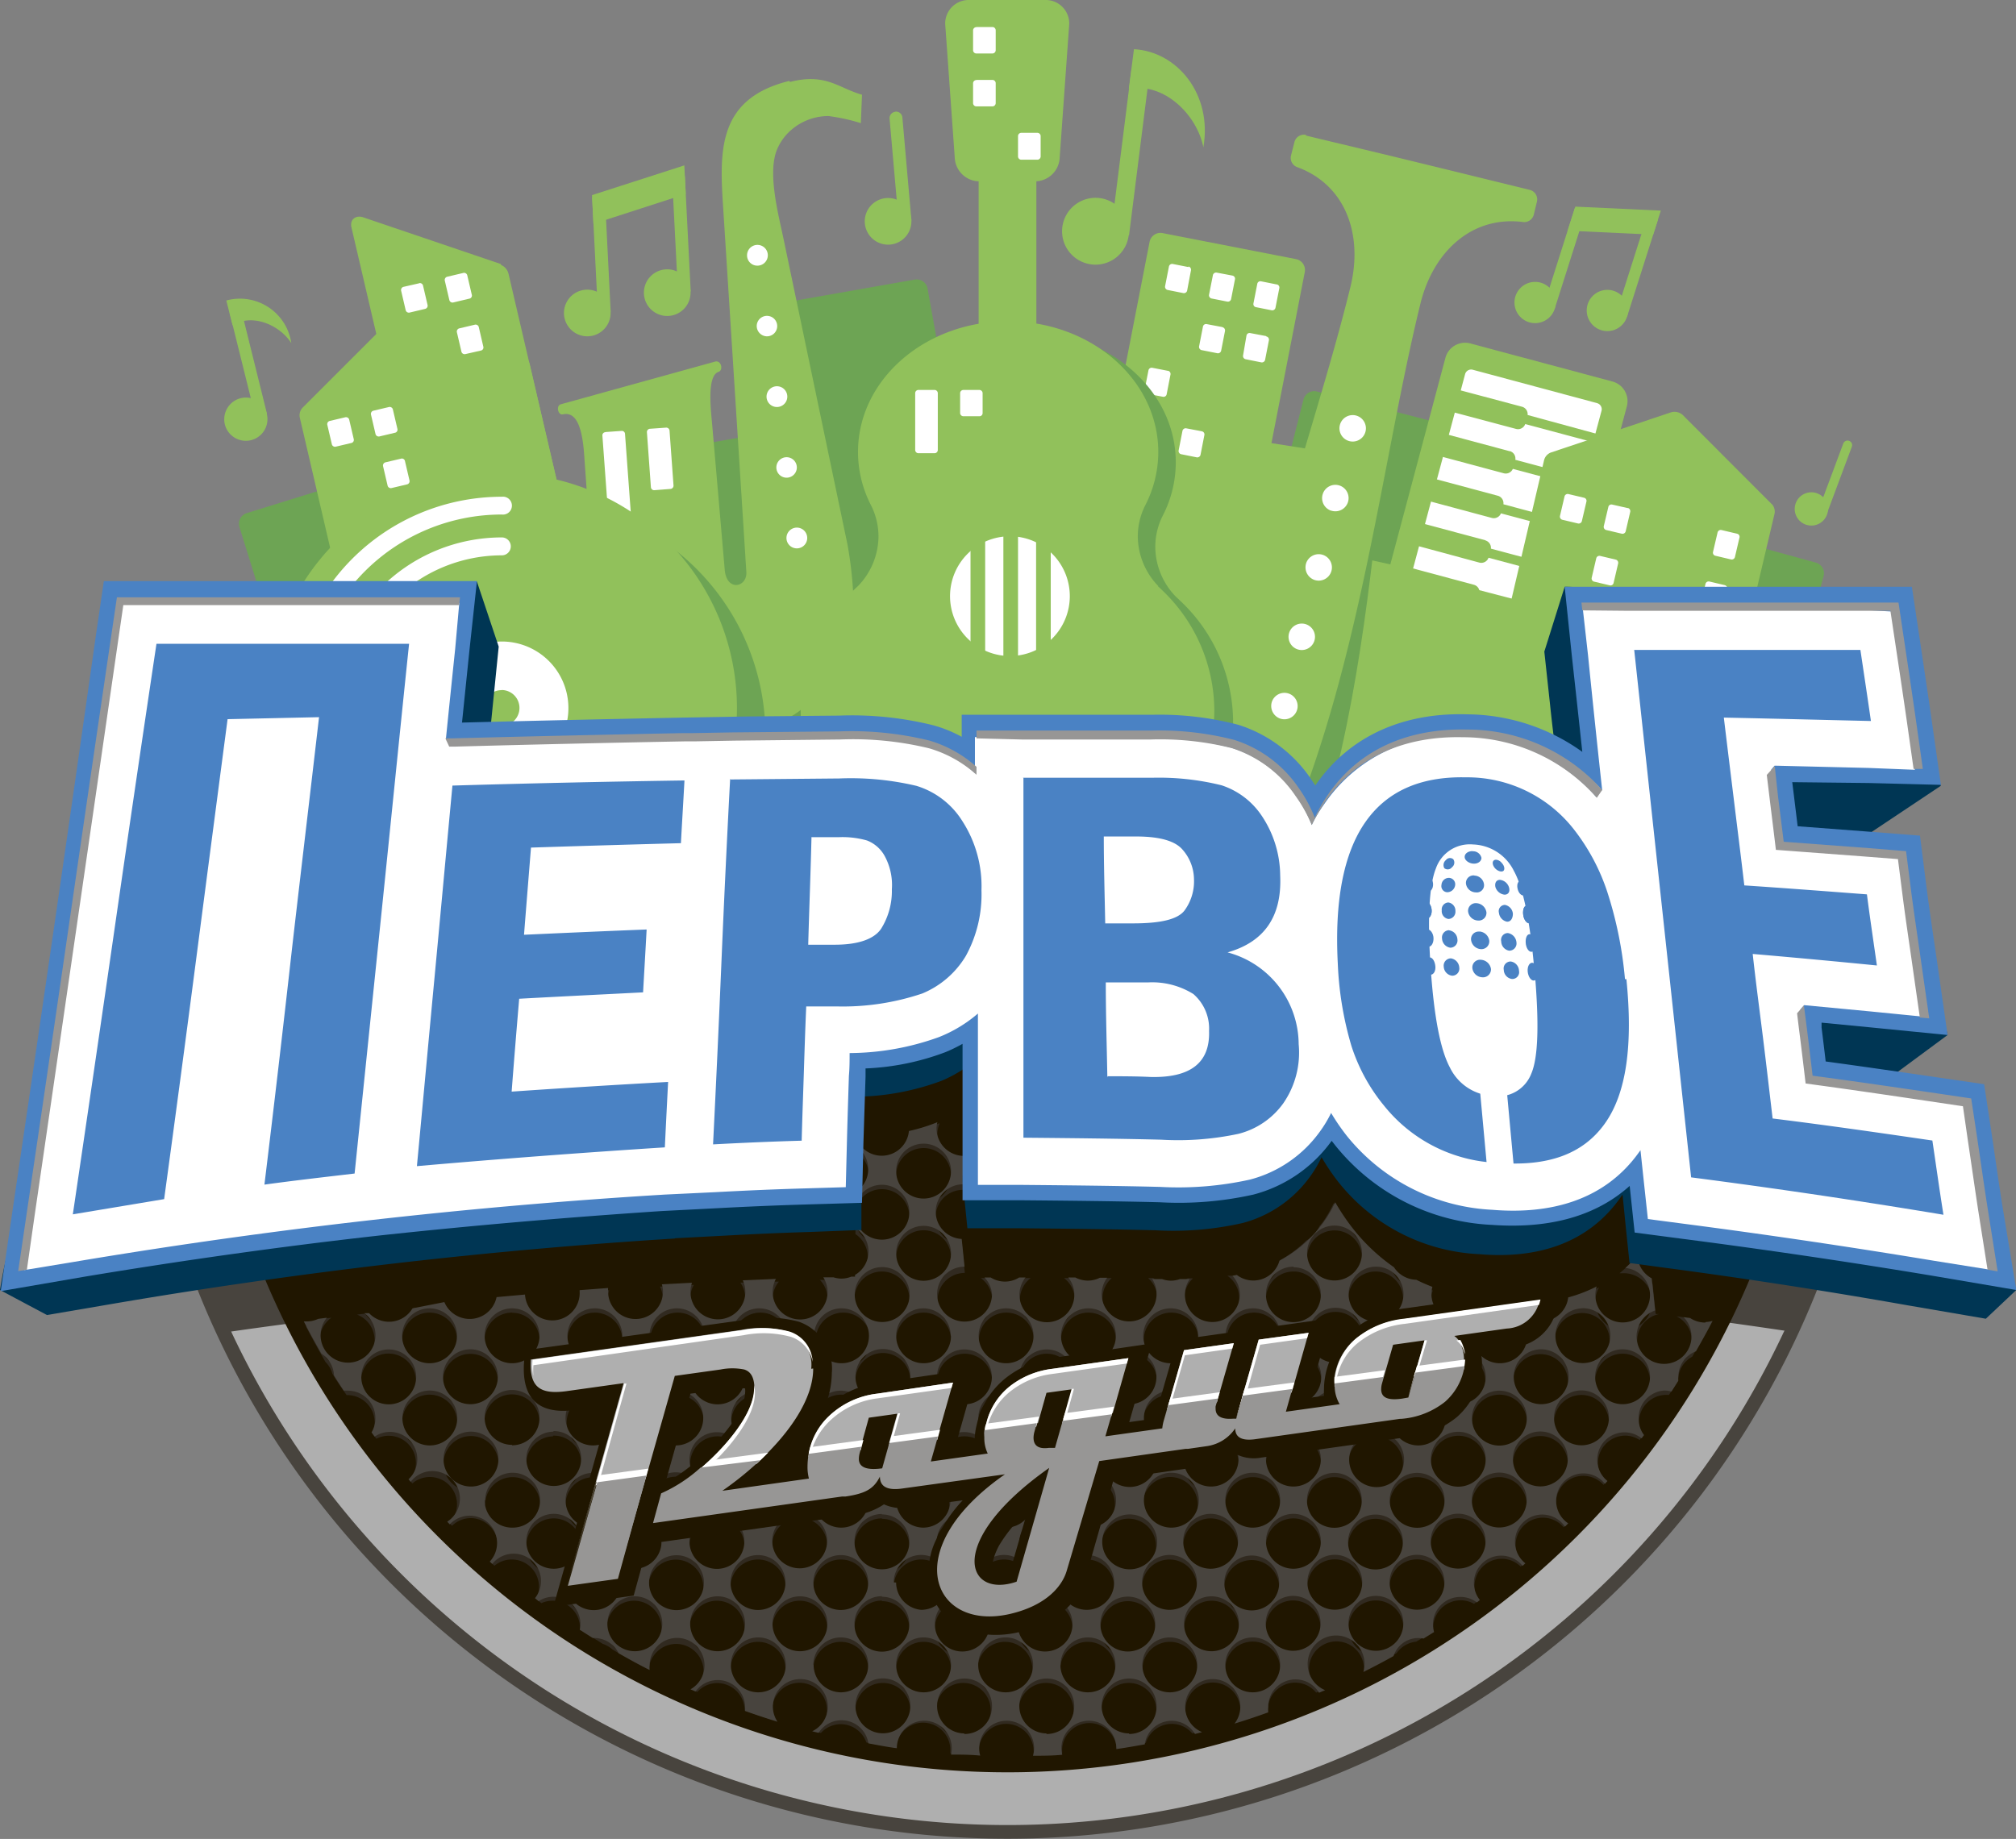 <svg xmlns="http://www.w3.org/2000/svg" viewBox="0 0 141.73 129.31">
  <rect x="0" y="0" width="141.73" height="129.31" fill="#808080" stroke="none"/>
  <defs>
    <style>
      .cls-1 {
        fill: #9b6f75;
      }

      .cls-2 {
        fill: #6da454;
      }

      .cls-3 {
        fill: #91c15b;
      }

      .cls-4 {
        fill: #fff;
      }

      .cls-5 {
        fill: #48443e;
      }

      .cls-6 {
        fill: #afafaf;
      }

      .cls-7 {
        fill: #201600;
      }

      .cls-8 {
        fill: #312a20;
      }

      .cls-9 {
        fill: #003654;
      }

      .cls-10 {
        fill: #4a82c4;
      }

      .cls-11 {
        fill: #979695;
      }
    </style>
  </defs>
  <title>Ресурс 1</title>
  <g id="Слой_2" data-name="Слой 2">
    <g id="Layer_1" data-name="Layer 1">
      <g>
        <path class="cls-1" d="M81.15,78.45v.06h.45l-.45,0m39.23,14.4a55.43,55.43,0,0,1-99.07.06c8.17-1,16.09-1.78,25.18-2.39h0l3.59-.19c2.08-.11,4.16-.21,6.24-.27l3.8-.15,0-3.39c0-1.63-.57-3.08-.52-4.71,0-.55,0-1.11.06-1.66A18.52,18.52,0,0,0,66,79a9.78,9.78,0,0,0,2.69-1.73c0,3-1.16,6-1.15,9.07l.35,3.43,4,0c3.25,0,6.49.06,9.74.15A22.93,22.93,0,0,0,88,89.42a8.88,8.88,0,0,0,5-3.49,8.79,8.79,0,0,0,.82-1.4A15.61,15.61,0,0,0,95,86.23a14,14,0,0,0,10.35,5.39c4,.34,8-.63,10.45-4.25l.08-.11.25,2.34.28,2.7,2.54.34,1.46.2"/>
        <path class="cls-2" d="M85.63,53a.78.78,0,0,1-.16-.7l6.17-24.21a.78.78,0,0,1,.95-.56l9.8,2.53a.78.78,0,0,1,.56.95L96.78,55.26a.78.78,0,0,1-.49.54h0l-3.13,4c-.18.23-.64,0-.82-.18l-6.71-6.6Z"/>
        <path class="cls-2" d="M58.52,47.48a.78.78,0,0,1-.44-.57L53.68,22.32a.78.78,0,0,1,.63-.9l10-1.76a.78.78,0,0,1,.9.63l4.41,24.59a.78.78,0,0,1-.22.69h0l-1.18,5c-.07.28-.58.26-.82.17l-8.84-3.23Z"/>
        <path class="cls-2" d="M47.82,58.3a.78.78,0,0,1-.44-.57L43,33.14a.78.78,0,0,1,.63-.9l10-1.76a.78.78,0,0,1,.9.63L58.88,55.7a.78.78,0,0,1-.22.69h0l-1.18,5c-.07.28-.58.26-.82.17l-8.84-3.23Z"/>
        <path class="cls-2" d="M24.77,61.44a.77.77,0,0,1-.51-.51L16.84,37.08a.78.78,0,0,1,.51-1l9.67-3a.78.78,0,0,1,1,.51l7.43,23.86a.78.78,0,0,1-.13.71h0l-.56,5.07c0,.28-.54.33-.79.27l-9.17-2.1Z"/>
        <path class="cls-2" d="M110.48,62.24a.78.78,0,0,1-.15-.7l6.56-24.11a.78.78,0,0,1,1-.55l9.76,2.68a.78.78,0,0,1,.54,1l-6.56,24.11a.78.78,0,0,1-.49.53h0l-3.19,4c-.18.22-.64,0-.81-.19l-6.61-6.7Z"/>
        <polygon class="cls-3" points="85.4 30.53 96.8 32.33 95.27 39.14 113.88 43.26 109.38 63.6 78.45 56.75 85.4 30.53"/>
        <path class="cls-3" d="M113.37,26.83l-10-2.68a1.43,1.43,0,0,0-1.75,1l-5,18.75a1.43,1.43,0,0,0,1,1.75l10,2.68a1.43,1.43,0,0,0,1.75-1l5-18.75a1.43,1.43,0,0,0-1-1.75"/>
        <path class="cls-4" d="M112.29,28.35,103.54,26a.44.44,0,0,0-.54.31L98.62,42.68a.44.44,0,0,0,.31.54l8.74,2.34a.44.44,0,0,0,.54-.31l4.38-16.36a.44.44,0,0,0-.31-.54"/>
        <path class="cls-3" d="M107,28.6l-4.28-1.14a.54.54,0,0,0-.66.38l-.14.52a.54.54,0,0,0,.38.66l4.28,1.14a.54.54,0,0,0,.66-.38l.14-.52a.54.54,0,0,0-.38-.66"/>
        <path class="cls-3" d="M112.41,30.55,106.73,29a.22.22,0,0,0-.27.16l-.06.21a.22.22,0,0,0,.16.27l5.68,1.52a.22.22,0,0,0,.27-.16l.06-.21a.22.22,0,0,0-.16-.27"/>
        <path class="cls-3" d="M111.57,33.68l-5.68-1.52a.22.22,0,0,0-.27.16l-.06.21a.22.22,0,0,0,.16.27l5.68,1.52a.22.22,0,0,0,.27-.16l.06-.21a.22.22,0,0,0-.16-.27"/>
        <path class="cls-3" d="M110.74,36.81l-5.68-1.52a.22.22,0,0,0-.27.16l-.06.21a.22.22,0,0,0,.16.27l5.68,1.52a.22.22,0,0,0,.27-.16l.06-.21a.22.22,0,0,0-.16-.27"/>
        <path class="cls-3" d="M109.9,39.94l-5.68-1.52a.22.22,0,0,0-.27.16l-.06.21a.22.22,0,0,0,.16.27l5.68,1.52a.22.22,0,0,0,.27-.16l.06-.21a.22.22,0,0,0-.16-.27"/>
        <path class="cls-3" d="M109.06,43.07l-5.68-1.52a.22.22,0,0,0-.27.16l-.06.21a.22.22,0,0,0,.16.27l5.68,1.52a.22.22,0,0,0,.27-.16l.06-.22a.22.22,0,0,0-.16-.27"/>
        <path class="cls-3" d="M106.14,31.73l-4.77-1.28L100.95,32l4.77,1.28a.54.54,0,0,0,.66-.38l.14-.52a.54.54,0,0,0-.38-.66"/>
        <path class="cls-3" d="M105.3,34.86l-4.77-1.28-.42,1.56,4.77,1.28a.54.54,0,0,0,.66-.38l.14-.52a.54.54,0,0,0-.38-.66"/>
        <path class="cls-3" d="M104.46,38l-4.77-1.28-.42,1.56L104,39.56a.54.54,0,0,0,.66-.38l.14-.52a.54.54,0,0,0-.38-.66"/>
        <path class="cls-3" d="M103.62,41.12l-4.77-1.28-.42,1.57,4.77,1.27a.54.54,0,0,0,.66-.38l.14-.52a.54.54,0,0,0-.38-.66"/>
        <path class="cls-3" d="M124.58,35.46a.79.79,0,0,1,.17.69L119,60.48a.78.78,0,0,1-.93.58l-14.64-3.43a.78.78,0,0,1-.58-.94l5.7-24.32a.78.78,0,0,1,.48-.55h0L117.46,29a.87.87,0,0,1,.82.16l6.3,6.31Z"/>
        <path class="cls-4" d="M122.12,37.53l-1.1-.26a.23.23,0,0,0-.27.17l-.32,1.37a.22.22,0,0,0,.17.27l1.1.26a.23.23,0,0,0,.27-.17l.32-1.37a.22.22,0,0,0-.17-.27"/>
        <path class="cls-4" d="M114.44,35.73l-1.1-.25a.22.22,0,0,0-.27.17L112.75,37a.23.23,0,0,0,.17.27l1.1.26a.23.23,0,0,0,.27-.17l.32-1.37a.23.23,0,0,0-.17-.27"/>
        <path class="cls-4" d="M113.59,39.35l-1.1-.26a.23.23,0,0,0-.27.17l-.32,1.37a.23.23,0,0,0,.17.27l1.1.26a.22.22,0,0,0,.27-.17l.32-1.37a.23.23,0,0,0-.17-.27"/>
        <path class="cls-4" d="M112.74,43l-1.1-.26a.23.23,0,0,0-.27.17L111,44.26a.23.23,0,0,0,.17.27l1.1.26a.23.23,0,0,0,.27-.17l.32-1.37a.22.22,0,0,0-.17-.27"/>
        <path class="cls-4" d="M111.36,35l-1.1-.26a.23.23,0,0,0-.27.17l-.32,1.37a.23.23,0,0,0,.17.27l1.1.26a.23.23,0,0,0,.27-.17l.32-1.37a.22.22,0,0,0-.17-.27"/>
        <path class="cls-4" d="M121.27,41.15l-1.1-.26a.23.23,0,0,0-.27.17l-.32,1.37a.23.23,0,0,0,.17.27l1.09.26a.23.23,0,0,0,.27-.17l.32-1.37a.23.23,0,0,0-.17-.27"/>
        <path class="cls-4" d="M117.35,44.05l-1.1-.26A.23.23,0,0,0,116,44l-.32,1.37a.23.23,0,0,0,.17.27l1.1.26a.23.23,0,0,0,.27-.17l.32-1.37a.23.23,0,0,0-.17-.27"/>
        <path class="cls-3" d="M92.44,65.77a.78.78,0,0,1-.16-.7l6.17-24.21a.78.78,0,0,1,.95-.56l11.51,3a.78.78,0,0,1,.56.94L105.3,68.46a.78.78,0,0,1-.49.54h0L100,72.55c-.23.17-.63,0-.82-.18l-6.71-6.6Z"/>
        <path class="cls-3" d="M76.24,42.24a.78.78,0,0,1-.2-.69L80.82,17a.78.78,0,0,1,.91-.61l9.38,1.83a.78.78,0,0,1,.62.91L86.95,43.67a.78.78,0,0,1-.45.56h0l-2.9,4.2c-.16.23-.64,0-.83-.13l-6.53-6.07Z"/>
        <path class="cls-4" d="M86.65,19.38l-1.11-.21a.23.23,0,0,0-.27.18L85,20.72a.23.23,0,0,0,.18.27l1.11.22a.23.23,0,0,0,.26-.18l.27-1.38a.22.22,0,0,0-.18-.27"/>
        <path class="cls-4" d="M89.75,20l-1.1-.22a.22.22,0,0,0-.26.18l-.27,1.38a.22.22,0,0,0,.18.26l1.11.22a.23.23,0,0,0,.26-.18l.27-1.38a.22.22,0,0,0-.18-.26"/>
        <path class="cls-4" d="M85.94,23l-1.11-.21a.22.22,0,0,0-.26.18l-.27,1.38a.23.23,0,0,0,.18.27l1.11.22a.23.23,0,0,0,.26-.18l.27-1.38a.23.23,0,0,0-.18-.27"/>
        <path class="cls-4" d="M89,23.63l-1.11-.21a.22.22,0,0,0-.26.18L87.39,25a.23.23,0,0,0,.18.26l1.1.22a.23.23,0,0,0,.27-.18l.27-1.38a.23.23,0,0,0-.18-.26"/>
        <path class="cls-4" d="M84.51,30.33l-1.11-.21a.23.23,0,0,0-.27.18l-.27,1.38a.23.23,0,0,0,.18.26l1.1.22a.23.23,0,0,0,.26-.18l.27-1.38a.22.22,0,0,0-.18-.27"/>
        <path class="cls-4" d="M82.13,26.08,81,25.86a.23.23,0,0,0-.26.18l-.27,1.38a.23.23,0,0,0,.18.27l1.11.21a.22.22,0,0,0,.26-.18l.27-1.39a.23.23,0,0,0-.18-.26"/>
        <path class="cls-4" d="M83.55,18.78l-1.11-.22a.23.23,0,0,0-.26.18l-.27,1.38a.23.23,0,0,0,.18.27l1.1.22a.23.23,0,0,0,.27-.18L83.73,19a.23.23,0,0,0-.18-.26"/>
        <path class="cls-3" d="M36.77,25.07a.78.78,0,0,1,.47.54L42.9,49.95a.78.78,0,0,1-.58.93L27.68,54.29a.78.78,0,0,1-.93-.58L21.08,29.38a.78.78,0,0,1,.18-.7h0l6.26-6.26a.87.87,0,0,1,.81-.22l8.44,2.87Z"/>
        <path class="cls-3" d="M35.22,18.63a.89.89,0,0,1,.53.62l6.51,27.92c.11.48-.25.82-.67,1.07l-7.77,4.62c-.42.25-1-.19-1.07-.67L27.07,27.82a.89.89,0,0,1,.21-.8h0L24.71,16c-.14-.61.35-.88.82-.72l9.69,3.29Z"/>
        <path class="cls-4" d="M27.35,28.62l-1.1.26a.23.23,0,0,0-.17.27l.32,1.37a.23.23,0,0,0,.27.17l1.1-.26a.22.22,0,0,0,.17-.27l-.32-1.37a.23.23,0,0,0-.27-.17"/>
        <path class="cls-4" d="M24.28,29.34l-1.1.26a.23.23,0,0,0-.17.27l.32,1.37a.23.23,0,0,0,.27.17l1.1-.26a.22.22,0,0,0,.17-.27l-.32-1.37a.23.23,0,0,0-.27-.17"/>
        <path class="cls-4" d="M32.54,19.2l-1.1.26a.23.23,0,0,0-.17.27l.32,1.37a.23.23,0,0,0,.27.17L33,21a.22.22,0,0,0,.17-.27l-.32-1.37a.23.23,0,0,0-.27-.17"/>
        <path class="cls-4" d="M33.39,22.83l-1.1.26a.23.23,0,0,0-.17.27l.32,1.37a.23.23,0,0,0,.27.17l1.1-.25a.22.22,0,0,0,.17-.27L33.66,23a.23.23,0,0,0-.27-.17"/>
        <path class="cls-4" d="M29.47,19.92l-1.1.25a.23.23,0,0,0-.17.27l.32,1.37a.23.23,0,0,0,.27.17l1.1-.26a.23.23,0,0,0,.17-.27l-.32-1.37a.23.23,0,0,0-.27-.17"/>
        <path class="cls-4" d="M28.2,32.25l-1.1.26a.23.23,0,0,0-.17.27l.32,1.37a.23.23,0,0,0,.27.17l1.1-.26a.23.23,0,0,0,.17-.27l-.32-1.37a.22.22,0,0,0-.27-.17"/>
        <path class="cls-4" d="M34.51,36.75l-1.1.25a.23.23,0,0,0-.17.27l.32,1.37a.23.23,0,0,0,.27.17l1.1-.25a.23.23,0,0,0,.17-.27l-.32-1.37a.23.23,0,0,0-.27-.17"/>
        <path class="cls-3" d="M55.49,5.69C50.17,7,50.61,11,50.88,15.22l1.59,25c.07,1.08-1.39,1.41-1.52-.16L50.08,30c-.08-1-.42-3.49.4-3.84.41-.09.23-.87-.22-.73l-10.84,3c-.35.1-.19.82.18.7,1-.2,1.35,1.15,1.47,2.87l.75,10.55c.37,5.16,3.58,9.31,8.8,9.27a9.65,9.65,0,0,0,9-6.35c.76-2,.2-5.92-.05-7.23L55.1,16.87c-.36-1.75-1.14-4.6-.5-6.29a3.71,3.71,0,0,1,1-1.42,4,4,0,0,1,2.64-1,13.22,13.22,0,0,1,2.28.5l.08-2c-1.67-.47-2.52-1.54-5.06-.9"/>
        <path class="cls-4" d="M53.23,18.68a.73.73,0,1,0-.71-.74.72.72,0,0,0,.71.74"/>
        <path class="cls-4" d="M53.91,23.65a.72.72,0,1,0-.71-.74.73.73,0,0,0,.71.74"/>
        <path class="cls-4" d="M54.6,28.62a.73.73,0,1,0-.71-.74.73.73,0,0,0,.71.74"/>
        <path class="cls-4" d="M55.29,33.59a.72.72,0,1,0-.71-.74.72.72,0,0,0,.71.74"/>
        <path class="cls-4" d="M56,38.56a.73.73,0,1,0-.71-.74.73.73,0,0,0,.71.74"/>
        <path class="cls-4" d="M42.57,30.38l1.13-.08a.22.22,0,0,1,.24.21l.65,8.87a.23.23,0,0,1-.21.24l-1.12.08A.23.23,0,0,1,43,39.5l-.65-8.87a.22.22,0,0,1,.21-.24"/>
        <path class="cls-4" d="M45.71,30.15l1.12-.08a.23.23,0,0,1,.24.21l.28,3.86a.23.23,0,0,1-.21.24L46,34.47a.23.23,0,0,1-.24-.21l-.28-3.87a.23.23,0,0,1,.21-.24"/>
        <rect class="cls-3" x="68.8" y="9.67" width="4.06" height="27.62"/>
        <g>
          <path class="cls-3" d="M73.52,0H68.14a1.65,1.65,0,0,0-1.69,1.69l.67,9.37a1.74,1.74,0,0,0,1.69,1.69h4a1.74,1.74,0,0,0,1.69-1.69l.67-9.37A1.65,1.65,0,0,0,73.52,0"/>
          <path class="cls-4" d="M68.64,1.9h1.13a.23.23,0,0,1,.23.22V3.54a.23.23,0,0,1-.23.22H68.64a.23.23,0,0,1-.23-.22V2.13a.23.23,0,0,1,.23-.22"/>
          <path class="cls-4" d="M68.64,5.62h1.13a.23.23,0,0,1,.23.22V7.26a.23.23,0,0,1-.23.22H68.64a.23.23,0,0,1-.23-.22V5.85a.23.23,0,0,1,.23-.22"/>
          <path class="cls-4" d="M71.8,9.34h1.13a.23.23,0,0,1,.23.23V11a.23.23,0,0,1-.23.23H71.8a.23.23,0,0,1-.23-.23V9.57a.23.23,0,0,1,.23-.23"/>
          <path class="cls-2" d="M82.71,42l.08.07.24.23a11.73,11.73,0,0,1,3.66,8.4c0,7-6.51,12.66-14.54,12.66S57.62,57.65,57.62,50.66a11.72,11.72,0,0,1,3.66-8.4l.24-.23L61.6,42h0A5.06,5.06,0,0,0,63,38.45a4.87,4.87,0,0,0-.53-2.2h0a8.16,8.16,0,0,1-.91-3.74c0-5.07,4.73-9.19,10.55-9.19s10.55,4.11,10.55,9.19a8.16,8.16,0,0,1-.91,3.74h0a4.87,4.87,0,0,0-.53,2.2,5.06,5.06,0,0,0,1.44,3.5Z"/>
          <path class="cls-3" d="M81.39,41.21l.08.07.24.23a11.73,11.73,0,0,1,3.66,8.4c0,7-6.51,12.65-14.54,12.65S56.29,56.9,56.29,49.91A11.73,11.73,0,0,1,60,41.51l.24-.23.08-.07h0a5.07,5.07,0,0,0,1.44-3.49,4.88,4.88,0,0,0-.53-2.2h0a8.17,8.17,0,0,1-.91-3.74c0-5.08,4.72-9.19,10.55-9.19s10.56,4.11,10.56,9.19a8.16,8.16,0,0,1-.91,3.74h0a4.88,4.88,0,0,0-.53,2.2,5.07,5.07,0,0,0,1.44,3.49Z"/>
          <path class="cls-4" d="M71,37.71a4.21,4.21,0,1,1-4.21,4.21A4.21,4.21,0,0,1,71,37.71"/>
        </g>
        <rect class="cls-3" x="70.54" y="35.33" width="1.03" height="12.58"/>
        <rect class="cls-3" x="68.23" y="35.33" width="1.03" height="12.58"/>
        <rect class="cls-3" x="72.84" y="35.33" width="1.03" height="12.58"/>
        <g>
          <path class="cls-4" d="M64.57,27.42H65.7a.23.23,0,0,1,.23.22v4a.23.23,0,0,1-.23.23H64.57a.23.23,0,0,1-.23-.23v-4a.23.23,0,0,1,.23-.22"/>
          <path class="cls-4" d="M67.73,27.42h1.13a.23.23,0,0,1,.22.22v1.41a.22.22,0,0,1-.22.22H67.73a.23.23,0,0,1-.23-.22V27.64a.23.23,0,0,1,.23-.22"/>
          <path class="cls-2" d="M97.3,32c-.95,8.81-1.91,18.5-4.82,27.39l-.58-.12-3.57-.72-.58-.12c0-8.91,2.59-17.86,4.31-26.06Z"/>
          <path class="cls-3" d="M91.8,9.53,97.93,11l3.49.85,6.12,1.5a.69.69,0,0,1,.51.83l-.22.91a.69.69,0,0,1-.77.52c-3.61-.45-6.31,2.11-7.2,5.74-2.67,10.9-4.13,24.87-9.25,37.14L90,58.37l-3.49-.85L86,57.38c1.12-13.25,6.27-26.31,8.94-37.21.89-3.63-.3-7.14-3.72-8.41a.69.69,0,0,1-.46-.82L91,10a.69.69,0,0,1,.83-.51"/>
          <path class="cls-2" d="M37.29,35.17A16.52,16.52,0,1,1,20.77,51.68,16.51,16.51,0,0,1,37.29,35.17"/>
          <path class="cls-3" d="M35.28,33.27A16.52,16.52,0,1,1,18.77,49.79,16.52,16.52,0,0,1,35.28,33.27"/>
          <path class="cls-4" d="M21.67,49.79a.63.63,0,0,1-1.25,0A14.86,14.86,0,0,1,35.28,34.93a.63.63,0,1,1,0,1.25A13.61,13.61,0,0,0,21.67,49.79"/>
          <path class="cls-4" d="M24.54,49.79a.63.63,0,0,1-1.26,0,12,12,0,0,1,12-12,.63.63,0,1,1,0,1.26A10.75,10.75,0,0,0,24.54,49.79"/>
          <path class="cls-4" d="M35.28,45.11a4.68,4.68,0,1,1-4.68,4.68,4.68,4.68,0,0,1,4.68-4.68"/>
          <path class="cls-3" d="M35.28,48.52A1.26,1.26,0,1,1,34,49.79a1.26,1.26,0,0,1,1.26-1.26"/>
          <path class="cls-3" d="M130,31h0a.32.32,0,0,1,.19.41l-1.79,4.8a.32.32,0,1,1-.6-.23l1.79-4.8A.32.32,0,0,1,130,31"/>
          <path class="cls-3" d="M127.75,34.69a1.17,1.17,0,1,1-1.5.68,1.17,1.17,0,0,1,1.5-.68"/>
          <path class="cls-3" d="M62.95,7.85h0a.45.45,0,0,1,.49.41l.63,7.17a.45.45,0,1,1-.9.08l-.63-7.16a.45.45,0,0,1,.41-.49"/>
          <path class="cls-3" d="M62.29,13.93a1.64,1.64,0,1,1-1.49,1.77,1.64,1.64,0,0,1,1.49-1.77"/>
        </g>
        <polygon class="cls-3" points="110.71 14.64 111.47 14.88 109.3 21.71 108.54 21.47 110.71 14.64"/>
        <path class="cls-3" d="M108.36,19.89a1.45,1.45,0,1,1-1.82.94,1.45,1.45,0,0,1,1.82-.94"/>
        <rect class="cls-3" x="111.51" y="18.34" width="7.16" height="0.8" transform="translate(62.32 122.72) rotate(-72.34)"/>
        <path class="cls-3" d="M113.44,20.45a1.45,1.45,0,1,1-1.82.94,1.45,1.45,0,0,1,1.82-.94"/>
        <polygon class="cls-3" points="110.21 16.22 116.22 16.5 116.76 14.81 110.75 14.53 110.21 16.22"/>
        <rect class="cls-3" x="41.83" y="13.83" width="0.9" height="8.12" transform="translate(-0.84 2.13) rotate(-2.86)"/>
        <path class="cls-3" d="M41.21,20.37a1.64,1.64,0,1,1-1.56,1.72,1.64,1.64,0,0,1,1.56-1.72"/>
        <rect class="cls-3" x="47.45" y="12.4" width="0.9" height="8.12" transform="translate(-0.77 2.46) rotate(-2.91)"/>
        <path class="cls-3" d="M46.83,18.94a1.64,1.64,0,1,1-1.56,1.72,1.64,1.64,0,0,1,1.56-1.72"/>
        <polygon class="cls-3" points="41.72 15.74 48.21 13.64 48.11 11.63 41.62 13.72 41.72 15.74"/>
        <rect class="cls-3" x="73.63" y="10.06" width="11.64" height="1.29" transform="translate(58.91 88.19) rotate(-82.82)"/>
        <g>
          <path class="cls-3" d="M77.32,13.93a2.35,2.35,0,1,1-2.63,2,2.35,2.35,0,0,1,2.63-2"/>
          <path class="cls-3" d="M79.36,6.24c2.51-.46,4.8,1.86,5.24,4.12.65-3.74-1.85-6.74-4.88-6.9Z"/>
        </g>
        <rect class="cls-3" x="17.03" y="21.77" width="0.84" height="7.54" transform="translate(-5.63 4.95) rotate(-13.93)"/>
        <path class="cls-3" d="M16.92,28a1.52,1.52,0,1,1-1.11,1.85A1.53,1.53,0,0,1,16.92,28"/>
        <path class="cls-3" d="M16.35,22.87c1.41-.86,3.33,0,4.13,1.26a3.65,3.65,0,0,0-4.57-3Z"/>
        <path class="cls-5" d="M132.1,67.47c0,.19,0,.37,0,.56A61.28,61.28,0,1,1,9.54,68c0-.19,0-.37,0-.56Z"/>
        <path class="cls-6" d="M81.15,78.45v.06h.45l-.45,0m44.27,15.12a60.28,60.28,0,0,1-109.17,0c10-1.43,19.29-2.34,30.23-3.08h0l3.59-.19c2.08-.11,4.16-.21,6.23-.27l3.8-.15,0-3.39c0-1.63-.57-3.08-.52-4.71,0-.55,0-1.11.06-1.66A18.52,18.52,0,0,0,66,79a9.69,9.69,0,0,0,2.69-1.73c0,3-1.16,6-1.15,9.07l.35,3.43,4,0c3.25,0,6.49.06,9.74.15A22.93,22.93,0,0,0,88,89.42a9.16,9.16,0,0,0,5.79-4.88A15.76,15.76,0,0,0,95,86.23a14,14,0,0,0,10.35,5.39c4,.34,8-.63,10.45-4.25l.08-.11c.08.78.16,1.56.25,2.35l.28,2.7,2.54.34q3.26.44,6.51.92"/>
        <path class="cls-7" d="M127.43,67.47c0,.19,0,.37,0,.56A56.61,56.61,0,0,1,14.21,68c0-.19,0-.37,0-.56Z"/>
        <path class="cls-8" d="M114.09,99.05A1.93,1.93,0,1,1,116,97.13a1.93,1.93,0,0,1-1.93,1.93m-2.89,2.89a1.93,1.93,0,1,1,1.93-1.93,1.93,1.93,0,0,1-1.93,1.93m-2.89,2.89a1.93,1.93,0,1,1,1.93-1.93,1.93,1.93,0,0,1-1.93,1.93m-2.89,2.89a1.93,1.93,0,1,1,1.93-1.93,1.93,1.93,0,0,1-1.93,1.93m-2.89,2.89a1.93,1.93,0,1,1,1.93-1.93,1.93,1.93,0,0,1-1.93,1.93m-2.89,2.89a1.93,1.93,0,1,1,1.93-1.93,1.93,1.93,0,0,1-1.93,1.93m-2.89,2.89a1.93,1.93,0,1,1,1.93-1.93,1.93,1.93,0,0,1-1.93,1.93m-4.82-4.82a1.93,1.93,0,1,1,1.93,1.93,1.93,1.93,0,0,1-1.93-1.93m-1,4.82a1.93,1.93,0,1,1,1.93-1.93,1.93,1.93,0,0,1-1.93,1.93m-2.89,2.89A1.93,1.93,0,1,1,90,117.38a1.93,1.93,0,0,1-1.93,1.93m-4.82-4.82a1.93,1.93,0,1,1,1.93,1.93,1.93,1.93,0,0,1-1.93-1.93m-1,4.82a1.93,1.93,0,1,1,1.93-1.93,1.93,1.93,0,0,1-1.93,1.93m-2.89,2.89a1.93,1.93,0,1,1,1.93-1.93,1.93,1.93,0,0,1-1.93,1.93m-4.82-4.82a1.93,1.93,0,1,1,1.93,1.93,1.93,1.93,0,0,1-1.93-1.93m-1,4.82a1.93,1.93,0,1,1,1.93-1.93,1.93,1.93,0,0,1-1.93,1.93m-4.82-4.82a1.93,1.93,0,1,1,1.93,1.93,1.93,1.93,0,0,1-1.93-1.93m-1,4.82a1.93,1.93,0,1,1,1.93-1.93,1.93,1.93,0,0,1-1.93,1.93M63,117.38a1.93,1.93,0,1,1,1.93,1.93A1.93,1.93,0,0,1,63,117.38m-1,4.82A1.93,1.93,0,1,1,64,120.27,1.93,1.93,0,0,1,62,122.2m-4.82-4.82a1.93,1.93,0,1,1,1.93,1.93,1.93,1.93,0,0,1-1.93-1.93m-2.89-2.89a1.93,1.93,0,1,1,1.93,1.93,1.93,1.93,0,0,1-1.93-1.93m-1,4.82a1.93,1.93,0,1,1,1.93-1.93,1.93,1.93,0,0,1-1.93,1.93m-4.82-4.82a1.93,1.93,0,1,1,1.93,1.93,1.93,1.93,0,0,1-1.93-1.93m-2.89-2.89a1.93,1.93,0,1,1,1.93,1.93,1.93,1.93,0,0,1-1.93-1.93m-1,4.82a1.93,1.93,0,1,1,1.93-1.93,1.93,1.93,0,0,1-1.93,1.93m-4.82-4.82a1.93,1.93,0,1,1,1.93,1.93,1.93,1.93,0,0,1-1.93-1.93M37,108.7a1.93,1.93,0,1,1,1.93,1.93A1.93,1.93,0,0,1,37,108.7m-2.89-2.89A1.93,1.93,0,1,1,36,107.73a1.93,1.93,0,0,1-1.93-1.93m-2.89-2.89a1.93,1.93,0,1,1,1.93,1.93,1.93,1.93,0,0,1-1.93-1.93M28.27,100a1.93,1.93,0,1,1,1.93,1.93A1.93,1.93,0,0,1,28.27,100m-2.89-2.89a1.93,1.93,0,1,1,1.93,1.93,1.93,1.93,0,0,1-1.93-1.93M30.2,92.3a1.93,1.93,0,1,1-1.93,1.93A1.93,1.93,0,0,1,30.2,92.3M35,97.13a1.93,1.93,0,1,1-1.93-1.93A1.93,1.93,0,0,1,35,97.13m1-4.82a1.93,1.93,0,1,1-1.93,1.93A1.93,1.93,0,0,1,36,92.3m4.82,4.82a1.93,1.93,0,1,1-1.93-1.93,1.93,1.93,0,0,1,1.93,1.93m1-4.82a1.93,1.93,0,1,1-1.93,1.93,1.93,1.93,0,0,1,1.93-1.93m4.82,4.82a1.93,1.93,0,1,1-1.93-1.93,1.93,1.93,0,0,1,1.93,1.93m1-4.82a1.93,1.93,0,1,1-1.93,1.93,1.93,1.93,0,0,1,1.93-1.93m4.82,4.82a1.93,1.93,0,1,1-1.93-1.93,1.93,1.93,0,0,1,1.93,1.93m1-4.82a1.93,1.93,0,1,1-1.93,1.93,1.93,1.93,0,0,1,1.93-1.93m4.82,4.82a1.93,1.93,0,1,1-1.93-1.93,1.93,1.93,0,0,1,1.93,1.93m1-4.82a1.93,1.93,0,1,1-1.93,1.93,1.93,1.93,0,0,1,1.93-1.93M62,89.41a1.93,1.93,0,1,1-1.93,1.93A1.93,1.93,0,0,1,62,89.41m-1.93-3.86A1.93,1.93,0,1,1,62,87.48a1.93,1.93,0,0,1-1.93-1.93m4.82-4.82A1.93,1.93,0,1,1,63,82.66a1.93,1.93,0,0,1,1.93-1.93m1.93,7.71a1.93,1.93,0,1,1-1.93-1.93,1.93,1.93,0,0,1,1.93,1.93m0,5.79a1.93,1.93,0,1,1-1.93-1.93,1.93,1.93,0,0,1,1.93,1.93m2.89,2.89a1.93,1.93,0,1,1-1.93-1.93,1.93,1.93,0,0,1,1.93,1.93m1-4.82a1.93,1.93,0,1,1-1.93,1.93A1.93,1.93,0,0,1,70.7,92.3m4.82,4.82a1.93,1.93,0,1,1-1.93-1.93,1.93,1.93,0,0,1,1.93,1.93m1-4.82a1.93,1.93,0,1,1-1.93,1.93,1.93,1.93,0,0,1,1.93-1.93m4.82,4.82a1.93,1.93,0,1,1-1.93-1.93,1.93,1.93,0,0,1,1.93,1.93m1-4.82a1.93,1.93,0,1,1-1.93,1.93,1.93,1.93,0,0,1,1.93-1.93m4.82,4.82a1.93,1.93,0,1,1-1.93-1.93,1.93,1.93,0,0,1,1.93,1.93m1-4.82a1.93,1.93,0,1,1-1.93,1.93,1.93,1.93,0,0,1,1.93-1.93m2.89-2.89A1.93,1.93,0,1,1,89,91.34a1.93,1.93,0,0,1,1.93-1.93m2.89-2.89a1.93,1.93,0,1,1-1.93,1.93,1.93,1.93,0,0,1,1.93-1.93m2.89,2.89a1.93,1.93,0,1,1-1.93,1.93,1.93,1.93,0,0,1,1.93-1.93m4.82,4.82a1.93,1.93,0,1,1-1.93-1.93,1.93,1.93,0,0,1,1.93,1.93m2.89,2.89a1.93,1.93,0,1,1-1.93-1.93,1.93,1.93,0,0,1,1.93,1.93m1-4.82a1.93,1.93,0,1,1-1.93,1.93,1.93,1.93,0,0,1,1.93-1.93M103.49,100a1.93,1.93,0,1,1,1.93,1.93,1.93,1.93,0,0,1-1.93-1.93m-2.89,2.89a1.93,1.93,0,1,1,1.93,1.93,1.93,1.93,0,0,1-1.93-1.93M97.7,105.8a1.93,1.93,0,1,1,1.93,1.93,1.93,1.93,0,0,1-1.93-1.93m-1,1a1.93,1.93,0,1,1-1.93,1.93,1.93,1.93,0,0,1,1.93-1.93m-4.82-1a1.93,1.93,0,1,1,1.93,1.93,1.93,1.93,0,0,1-1.93-1.93M89,108.7a1.93,1.93,0,1,1,1.93,1.93A1.93,1.93,0,0,1,89,108.7m-1,1a1.93,1.93,0,1,1-1.93,1.93,1.93,1.93,0,0,1,1.93-1.93m-4.82-1a1.93,1.93,0,1,1,1.93,1.93,1.93,1.93,0,0,1-1.93-1.93m-2.89,2.89a1.93,1.93,0,1,1,1.93,1.93,1.93,1.93,0,0,1-1.93-1.93m-1,1a1.93,1.93,0,1,1-1.93,1.93,1.93,1.93,0,0,1,1.93-1.93m-4.82-1a1.93,1.93,0,1,1,1.93,1.93,1.93,1.93,0,0,1-1.93-1.93m-1,1a1.93,1.93,0,1,1-1.93,1.93,1.93,1.93,0,0,1,1.93-1.93m-4.82-1a1.93,1.93,0,1,1,1.93,1.93,1.93,1.93,0,0,1-1.93-1.93m-1,1a1.93,1.93,0,1,1-1.93,1.93,1.93,1.93,0,0,1,1.93-1.93m-4.82-1a1.93,1.93,0,1,1,1.93,1.93A1.93,1.93,0,0,1,63,111.59m-1,1a1.93,1.93,0,1,1-1.93,1.93A1.93,1.93,0,0,1,62,112.55m-2.89-2.89a1.93,1.93,0,1,1-1.93,1.93,1.93,1.93,0,0,1,1.93-1.93m-4.82-1a1.93,1.93,0,1,1,1.93,1.93,1.93,1.93,0,0,1-1.93-1.93m-1,1a1.93,1.93,0,1,1-1.93,1.93,1.93,1.93,0,0,1,1.93-1.93m-2.89-2.89a1.93,1.93,0,1,1-1.93,1.93,1.93,1.93,0,0,1,1.93-1.93m-4.82-1a1.93,1.93,0,1,1,1.93,1.93,1.93,1.93,0,0,1-1.93-1.93m-1,1a1.93,1.93,0,1,1-1.93,1.93,1.93,1.93,0,0,1,1.93-1.93m-2.89-2.89a1.93,1.93,0,1,1-1.93,1.93,1.93,1.93,0,0,1,1.93-1.93m0-1.93A1.93,1.93,0,1,1,43.7,100a1.93,1.93,0,0,1-1.93,1.93m4.82,1A1.93,1.93,0,1,1,44.66,101a1.93,1.93,0,0,1,1.93,1.93m1-1A1.93,1.93,0,1,1,49.49,100a1.93,1.93,0,0,1-1.93,1.93m4.82,1A1.93,1.93,0,1,1,50.45,101a1.93,1.93,0,0,1,1.93,1.93m1-1A1.93,1.93,0,1,1,55.27,100a1.93,1.93,0,0,1-1.93,1.93m1.93,3.86a1.93,1.93,0,1,1-1.93-1.93,1.93,1.93,0,0,1,1.93,1.93m2.89-2.89A1.93,1.93,0,1,1,56.24,101a1.93,1.93,0,0,1,1.93,1.93M61.06,100a1.93,1.93,0,1,1-1.93-1.93A1.93,1.93,0,0,1,61.06,100m1-1A1.93,1.93,0,1,1,64,97.13,1.93,1.93,0,0,1,62,99.05m2.89,2.89A1.93,1.93,0,1,1,66.84,100a1.93,1.93,0,0,1-1.93,1.93m4.82,1A1.93,1.93,0,1,1,67.81,101a1.93,1.93,0,0,1,1.93,1.93m1-1A1.93,1.93,0,1,1,72.63,100a1.93,1.93,0,0,1-1.93,1.93m4.82,1A1.93,1.93,0,1,1,73.59,101a1.93,1.93,0,0,1,1.93,1.93m1-1A1.93,1.93,0,1,1,78.41,100a1.93,1.93,0,0,1-1.93,1.93m4.82,1A1.93,1.93,0,1,1,79.38,101a1.93,1.93,0,0,1,1.93,1.93m1-1A1.93,1.93,0,1,1,84.2,100a1.93,1.93,0,0,1-1.93,1.93m-1.93,3.86a1.93,1.93,0,1,1,1.93,1.93,1.93,1.93,0,0,1-1.93-1.93m-1,1a1.93,1.93,0,1,1-1.93,1.93,1.93,1.93,0,0,1,1.93-1.93m-4.82-1a1.93,1.93,0,1,1,1.93,1.93,1.93,1.93,0,0,1-1.93-1.93m-1,1a1.93,1.93,0,1,1-1.93,1.93,1.93,1.93,0,0,1,1.93-1.93m-4.82-1a1.93,1.93,0,1,1,1.93,1.93,1.93,1.93,0,0,1-1.93-1.93m-1,1a1.93,1.93,0,1,1-1.93,1.93,1.93,1.93,0,0,1,1.93-1.93m-4.82-1a1.93,1.93,0,1,1,1.93,1.93A1.93,1.93,0,0,1,63,105.8m-1,1a1.93,1.93,0,1,1-1.93,1.93A1.93,1.93,0,0,1,62,106.77m-1.93-3.86A1.93,1.93,0,1,1,62,104.84a1.93,1.93,0,0,1-1.93-1.93m1,2.89a1.93,1.93,0,1,1-1.93-1.93,1.93,1.93,0,0,1,1.93,1.93m26-2.89A1.93,1.93,0,1,1,85.16,101a1.93,1.93,0,0,1,1.93,1.93M90,100a1.93,1.93,0,1,1-1.93-1.93A1.93,1.93,0,0,1,90,100m2.89-2.89a1.93,1.93,0,1,1-1.93-1.93,1.93,1.93,0,0,1,1.93,1.93m1-1a1.93,1.93,0,1,1,1.93-1.93,1.93,1.93,0,0,1-1.93,1.93m2.89,2.89a1.93,1.93,0,1,1,1.93-1.93,1.93,1.93,0,0,1-1.93,1.93m1,1a1.93,1.93,0,1,1,1.93,1.93A1.93,1.93,0,0,1,97.7,100m-1,1a1.93,1.93,0,1,1-1.93,1.93A1.93,1.93,0,0,1,96.73,101m-4.82-1a1.93,1.93,0,1,1,1.93,1.93A1.93,1.93,0,0,1,91.91,100M90,105.8a1.93,1.93,0,1,1-1.93-1.93A1.93,1.93,0,0,1,90,105.8m-1-2.89a1.93,1.93,0,1,1,1.93,1.93A1.93,1.93,0,0,1,89,102.91m-53-1A1.93,1.93,0,1,1,37.92,100,1.93,1.93,0,0,1,36,101.95m2.89-1A1.93,1.93,0,1,1,37,102.91,1.93,1.93,0,0,1,38.88,101m71.35-3.85a1.93,1.93,0,1,1-1.93-1.93,1.93,1.93,0,0,1,1.93,1.93m1-4.82a1.93,1.93,0,1,1-1.93,1.93,1.93,1.93,0,0,1,1.93-1.93m8.68,1a1.91,1.91,0,0,1-1.46-.69l-.59-.08a1.92,1.92,0,1,1-1.21-.16l-.25,0-.22-2.13a1.92,1.92,0,0,1-1.09-1.73,2.15,2.15,0,0,1,0-.22,9.52,9.52,0,0,1-1.23,1.21l.24,0a2,2,0,1,1-1.68,1,10.23,10.23,0,0,1-2.19.84s0,.06,0,.09a1.93,1.93,0,0,1-3.82.33c-.37,0-.74,0-1.11,0s-.58-.07-.88-.11a1.92,1.92,0,1,1-3.69-.93l-.64-.28a2,2,0,0,1-.48.07A1.93,1.93,0,0,1,97.78,89a13.22,13.22,0,0,1-2-1.72,1.93,1.93,0,0,1-.91-1.07,15.81,15.81,0,0,1-1.05-1.58h-.07A8.92,8.92,0,0,1,93,85.93c-.08.11-.17.2-.25.3a1.93,1.93,0,0,1-.91,1A8.6,8.6,0,0,1,90,88.61a1.91,1.91,0,0,1-3.36,1.1l-.35,0a1.93,1.93,0,1,1-2.42.18l-.38,0a1.9,1.9,0,0,1-1.19.42,1.92,1.92,0,0,1-1.22-.44h-.37a1.93,1.93,0,1,1-2.55,0h-.36a1.9,1.9,0,0,1-2.63,0h-.37a1.93,1.93,0,1,1-2.34,0h-.37a1.91,1.91,0,0,1-2.76,0h-.38a1.92,1.92,0,1,1-1.12-.36h0l-.2-2a1.92,1.92,0,0,1,.13-3.84c.11-.65.23-1.31.35-2A1.92,1.92,0,0,1,66.06,79L66,79a12,12,0,0,1-2.06.63,1.28,1.28,0,0,1,0,.14,1.93,1.93,0,0,1-3.82.36l-.47,0,0,.65a1.92,1.92,0,0,1,.27,3.62,10.23,10.23,0,0,1,.22,2.1v.28A1.92,1.92,0,1,1,58,90h-.36a1.93,1.93,0,1,1-3.32,1.33,1.9,1.9,0,0,1,.44-1.21l-.52,0a1.87,1.87,0,0,1-1.64.07l-.55,0a1.93,1.93,0,1,1-3.52,1.1,1.91,1.91,0,0,1,.25-.94l-2.3.12H46.4a1.9,1.9,0,0,1,.19.82,1.93,1.93,0,0,1-3.86,0,1.9,1.9,0,0,1,.1-.57l-2.07.16a1.88,1.88,0,0,1,0,.41,1.93,1.93,0,0,1-3.86,0s0-.07,0-.1L35,91.41a1.92,1.92,0,0,1-3.8.36l-2.1.22a1.92,1.92,0,0,1-3.43.38l-.57.07a1.93,1.93,0,1,1-1.8.22l-.43.05a1.92,1.92,0,0,1-1.36.56h0c.44.85.9,1.68,1.37,2.5a1.9,1.9,0,0,1,.49.83c.31.51.64,1,1,1.5h.1A1.93,1.93,0,0,1,26.34,100a1.9,1.9,0,0,1-.17.78l.29.39a1.91,1.91,0,0,1,2.34,2.92l.19.22a1.9,1.9,0,0,1,1.21-.45,1.91,1.91,0,0,1,1.39,3.24l.19.19a1.9,1.9,0,0,1,1.32-.54A1.93,1.93,0,0,1,35,108.7a1.89,1.89,0,0,1-.45,1.21l.21.19a1.91,1.91,0,0,1,1.2-.44,1.92,1.92,0,0,1,1.73,2.78l.37.29a1.91,1.91,0,0,1,.79-.17,1.93,1.93,0,0,1,1.93,1.93s0,.07,0,.1c.52.34,1.06.66,1.59,1a2,2,0,0,1,.69.4c.84.49,1.69,1,2.55,1.4a1.93,1.93,0,0,1,3.85,0,1.89,1.89,0,0,1-.73,1.47l.29.12a1.9,1.9,0,0,1,1.4-.63,1.93,1.93,0,0,1,1.93,1.93h0q1,.36,2.07.69a1.89,1.89,0,0,1-.14-.69,1.93,1.93,0,1,1,3.12,1.5l.31.08a1.9,1.9,0,0,1,1.39-.62,1.92,1.92,0,0,1,1.81,1.29c.69.12,1.37.26,2.07.36a1.92,1.92,0,0,1,3.83.27s0,.09,0,.13c.65,0,1.31,0,2,.07a2,2,0,0,1,0-.21,1.93,1.93,0,1,1,3.86,0,1.59,1.59,0,0,1,0,.21c.66,0,1.32,0,2-.07,0,0,0-.1,0-.14a1.92,1.92,0,0,1,3.83-.25c.69-.09,1.37-.22,2.05-.34a1.92,1.92,0,0,1,1.83-1.34,1.9,1.9,0,0,1,1.44.67l.32-.08a1.93,1.93,0,1,1,2.89-.78c.71-.22,1.41-.45,2.1-.7,0,0,0-.05,0-.08a1.93,1.93,0,0,1,1.93-1.93,1.91,1.91,0,0,1,1.47.7l.31-.13a1.89,1.89,0,0,1-.81-1.54,1.93,1.93,0,1,1,3.86,0s0,.08,0,.12c.78-.39,1.54-.8,2.3-1.23a1.91,1.91,0,0,1,1.37-.8c.4-.24.81-.48,1.2-.73a2.33,2.33,0,0,1,0-.25,1.93,1.93,0,0,1,1.93-1.93,1.89,1.89,0,0,1,.94.25l.31-.24a1.89,1.89,0,0,1-.28-1,1.93,1.93,0,0,1,1.93-1.93,1.91,1.91,0,0,1,1.32.55l.2-.18a1.91,1.91,0,0,1-.56-1.33,1.93,1.93,0,0,1,1.93-1.93,1.91,1.91,0,0,1,1.44.67l.19-.19a1.92,1.92,0,1,1,2.62-2.79l.17-.2a1.91,1.91,0,0,1-.56-1.33,1.93,1.93,0,0,1,1.93-1.93,1.9,1.9,0,0,1,1,.31l.22-.3a1.9,1.9,0,0,1-.27-1A1.93,1.93,0,0,1,117,98.09a2.14,2.14,0,0,1,.33,0c.22-.33.43-.66.64-1h0a1.92,1.92,0,0,1,1-1.69c.42-.73.83-1.47,1.21-2.22a2,2,0,0,1-.3,0"/>
        <path class="cls-8" d="M68.68,77.27c-.24.21-.51.39-.77.58a1.9,1.9,0,0,1,.73.19c0-.26,0-.52,0-.77"/>
        <path class="cls-8" d="M81.15,78.45v.06h.09l-.08-.05h0"/>
        <path class="cls-5" d="M81.15,78.45v.06h.45l-.45,0"/>
        <path class="cls-5" d="M114.09,98.74A1.93,1.93,0,1,1,116,96.81a1.93,1.93,0,0,1-1.93,1.93m-2.89,2.89a1.93,1.93,0,1,1,1.93-1.93,1.93,1.93,0,0,1-1.93,1.93m-2.89,2.89a1.93,1.93,0,1,1,1.93-1.93,1.93,1.93,0,0,1-1.93,1.93m-2.89,2.89a1.93,1.93,0,1,1,1.93-1.93,1.93,1.93,0,0,1-1.93,1.93m-2.89,2.89a1.93,1.93,0,1,1,1.93-1.93,1.93,1.93,0,0,1-1.93,1.93m-2.89,2.89a1.93,1.93,0,1,1,1.93-1.93,1.93,1.93,0,0,1-1.93,1.93m-2.89,2.89a1.93,1.93,0,1,1,1.93-1.93,1.93,1.93,0,0,1-1.93,1.93m-4.82-4.82a1.93,1.93,0,1,1,1.93,1.93,1.93,1.93,0,0,1-1.93-1.93m-1,4.82a1.93,1.93,0,1,1,1.93-1.93,1.93,1.93,0,0,1-1.93,1.93M88.06,119A1.93,1.93,0,1,1,90,117.06,1.93,1.93,0,0,1,88.06,119m-4.82-4.82a1.93,1.93,0,1,1,1.93,1.93,1.93,1.93,0,0,1-1.93-1.93m-1,4.82a1.93,1.93,0,1,1,1.93-1.93A1.93,1.93,0,0,1,82.27,119m-2.89,2.89A1.93,1.93,0,1,1,81.31,120a1.93,1.93,0,0,1-1.93,1.93m-4.82-4.82A1.93,1.93,0,1,1,76.48,119a1.93,1.93,0,0,1-1.93-1.93m-1,4.82A1.93,1.93,0,1,1,75.52,120a1.93,1.93,0,0,1-1.93,1.93m-4.82-4.82A1.93,1.93,0,1,1,70.7,119a1.93,1.93,0,0,1-1.93-1.93m-1,4.82A1.93,1.93,0,1,1,69.74,120a1.93,1.93,0,0,1-1.93,1.93M63,117.06A1.93,1.93,0,1,1,64.91,119,1.93,1.93,0,0,1,63,117.06m-1,4.82A1.93,1.93,0,1,1,64,120,1.93,1.93,0,0,1,62,121.88m-4.82-4.82A1.93,1.93,0,1,1,59.13,119a1.93,1.93,0,0,1-1.93-1.93m-2.89-2.89a1.93,1.93,0,1,1,1.93,1.93,1.93,1.93,0,0,1-1.93-1.93m-1,4.82a1.93,1.93,0,1,1,1.93-1.93A1.93,1.93,0,0,1,53.34,119m-4.82-4.82a1.93,1.93,0,1,1,1.93,1.93,1.93,1.93,0,0,1-1.93-1.93m-2.89-2.89a1.93,1.93,0,1,1,1.93,1.93,1.93,1.93,0,0,1-1.93-1.93m-1,4.82a1.93,1.93,0,1,1,1.93-1.93,1.93,1.93,0,0,1-1.93,1.93m-4.82-4.82a1.93,1.93,0,1,1,1.93,1.93,1.93,1.93,0,0,1-1.93-1.93M37,108.38a1.93,1.93,0,1,1,1.93,1.93A1.93,1.93,0,0,1,37,108.38m-2.89-2.89A1.93,1.93,0,1,1,36,107.42a1.93,1.93,0,0,1-1.93-1.93m-2.89-2.89a1.93,1.93,0,1,1,1.93,1.93,1.93,1.93,0,0,1-1.93-1.93m-2.89-2.89a1.93,1.93,0,1,1,1.93,1.93,1.93,1.93,0,0,1-1.93-1.93m-2.89-2.89a1.93,1.93,0,1,1,1.93,1.93,1.93,1.93,0,0,1-1.93-1.93M30.2,92a1.93,1.93,0,1,1-1.93,1.93A1.93,1.93,0,0,1,30.2,92M35,96.81a1.93,1.93,0,1,1-1.93-1.93A1.93,1.93,0,0,1,35,96.81M36,92a1.93,1.93,0,1,1-1.93,1.93A1.93,1.93,0,0,1,36,92m4.82,4.82a1.93,1.93,0,1,1-1.93-1.93,1.93,1.93,0,0,1,1.93,1.93m1-4.82a1.93,1.93,0,1,1-1.93,1.93A1.93,1.93,0,0,1,41.77,92m4.82,4.82a1.93,1.93,0,1,1-1.93-1.93,1.93,1.93,0,0,1,1.93,1.93m1-4.82a1.93,1.93,0,1,1-1.93,1.93A1.93,1.93,0,0,1,47.56,92m4.82,4.82a1.93,1.93,0,1,1-1.93-1.93,1.93,1.93,0,0,1,1.93,1.93m1-4.82a1.93,1.93,0,1,1-1.93,1.93A1.93,1.93,0,0,1,53.34,92m4.82,4.82a1.93,1.93,0,1,1-1.93-1.93,1.93,1.93,0,0,1,1.93,1.93m1-4.82a1.93,1.93,0,1,1-1.93,1.93A1.93,1.93,0,0,1,59.13,92M62,89.1A1.93,1.93,0,1,1,60.09,91,1.93,1.93,0,0,1,62,89.1m-1.93-3.86A1.93,1.93,0,1,1,62,87.17a1.93,1.93,0,0,1-1.93-1.93m4.82-4.82A1.93,1.93,0,1,1,63,82.35a1.93,1.93,0,0,1,1.93-1.93m1.93,7.71a1.93,1.93,0,1,1-1.93-1.93,1.93,1.93,0,0,1,1.93,1.93m0,5.78A1.93,1.93,0,1,1,64.91,92a1.93,1.93,0,0,1,1.93,1.93m2.89,2.89a1.93,1.93,0,1,1-1.93-1.93,1.93,1.93,0,0,1,1.93,1.93m1-4.82a1.93,1.93,0,1,1-1.93,1.93A1.93,1.93,0,0,1,70.7,92m4.82,4.82a1.93,1.93,0,1,1-1.93-1.93,1.93,1.93,0,0,1,1.93,1.93m1-4.82a1.93,1.93,0,1,1-1.93,1.93A1.93,1.93,0,0,1,76.48,92m4.82,4.82a1.93,1.93,0,1,1-1.93-1.93,1.93,1.93,0,0,1,1.93,1.93m1-4.82a1.93,1.93,0,1,1-1.93,1.93A1.93,1.93,0,0,1,82.27,92m4.82,4.82a1.93,1.93,0,1,1-1.93-1.93,1.93,1.93,0,0,1,1.93,1.93m1-4.82a1.93,1.93,0,1,1-1.93,1.93A1.93,1.93,0,0,1,88.06,92m2.89-2.89A1.93,1.93,0,1,1,89,91a1.93,1.93,0,0,1,1.93-1.93m2.89-2.89a1.93,1.93,0,1,1-1.93,1.93,1.93,1.93,0,0,1,1.93-1.93m2.89,2.89A1.93,1.93,0,1,1,94.81,91a1.93,1.93,0,0,1,1.93-1.93m4.82,4.82A1.93,1.93,0,1,1,99.63,92a1.93,1.93,0,0,1,1.93,1.93m2.89,2.89a1.93,1.93,0,1,1-1.93-1.93,1.93,1.93,0,0,1,1.93,1.93m1-4.82a1.93,1.93,0,1,1-1.93,1.93A1.93,1.93,0,0,1,105.41,92m-1.93,7.72a1.93,1.93,0,1,1,1.93,1.93,1.93,1.93,0,0,1-1.93-1.93m-2.89,2.89a1.93,1.93,0,1,1,1.93,1.93,1.93,1.93,0,0,1-1.93-1.93m-2.89,2.89a1.93,1.93,0,1,1,1.93,1.93,1.93,1.93,0,0,1-1.93-1.93m-1,1a1.93,1.93,0,1,1-1.93,1.93,1.93,1.93,0,0,1,1.93-1.93m-4.82-1a1.93,1.93,0,1,1,1.93,1.93,1.93,1.93,0,0,1-1.93-1.93M89,108.38a1.93,1.93,0,1,1,1.93,1.93A1.93,1.93,0,0,1,89,108.38m-1,1a1.93,1.93,0,1,1-1.93,1.93,1.93,1.93,0,0,1,1.93-1.93m-4.82-1a1.93,1.93,0,1,1,1.93,1.93,1.93,1.93,0,0,1-1.93-1.93m-2.89,2.89a1.93,1.93,0,1,1,1.93,1.93,1.93,1.93,0,0,1-1.93-1.93m-1,1a1.93,1.93,0,1,1-1.93,1.93,1.93,1.93,0,0,1,1.93-1.93m-4.82-1a1.93,1.93,0,1,1,1.93,1.93,1.93,1.93,0,0,1-1.93-1.93m-1,1a1.93,1.93,0,1,1-1.93,1.93,1.93,1.93,0,0,1,1.93-1.93m-4.82-1a1.93,1.93,0,1,1,1.93,1.93,1.93,1.93,0,0,1-1.93-1.93m-1,1a1.93,1.93,0,1,1-1.93,1.93,1.93,1.93,0,0,1,1.93-1.93m-4.82-1a1.93,1.93,0,1,1,1.93,1.93A1.93,1.93,0,0,1,63,111.28m-1,1a1.93,1.93,0,1,1-1.93,1.93A1.93,1.93,0,0,1,62,112.24m-2.89-2.89a1.93,1.93,0,1,1-1.93,1.93,1.93,1.93,0,0,1,1.93-1.93m-4.82-1a1.93,1.93,0,1,1,1.93,1.93,1.93,1.93,0,0,1-1.93-1.93m-1,1a1.93,1.93,0,1,1-1.93,1.93,1.93,1.93,0,0,1,1.93-1.93m-2.89-2.89a1.93,1.93,0,1,1-1.93,1.93,1.93,1.93,0,0,1,1.93-1.93m-4.82-1a1.93,1.93,0,1,1,1.93,1.93,1.93,1.93,0,0,1-1.93-1.93m-1,1a1.93,1.93,0,1,1-1.93,1.93,1.93,1.93,0,0,1,1.93-1.93m-2.89-2.89a1.93,1.93,0,1,1-1.93,1.93,1.93,1.93,0,0,1,1.93-1.93m0-1.93a1.93,1.93,0,1,1,1.93-1.93,1.93,1.93,0,0,1-1.93,1.93m4.82,1a1.93,1.93,0,1,1-1.93-1.93,1.93,1.93,0,0,1,1.93,1.93m1-1a1.93,1.93,0,1,1,1.93-1.93,1.93,1.93,0,0,1-1.93,1.93m4.82,1a1.93,1.93,0,1,1-1.93-1.93,1.93,1.93,0,0,1,1.93,1.93m1-1a1.93,1.93,0,1,1,1.93-1.93,1.93,1.93,0,0,1-1.93,1.93m1.93,3.86a1.93,1.93,0,1,1-1.93-1.93,1.93,1.93,0,0,1,1.93,1.93m2.89-2.89a1.93,1.93,0,1,1-1.93-1.93,1.93,1.93,0,0,1,1.93,1.93m2.89-2.89a1.93,1.93,0,1,1-1.93-1.93,1.93,1.93,0,0,1,1.93,1.93m1-1A1.93,1.93,0,1,1,64,96.81,1.93,1.93,0,0,1,62,98.74m2.89,2.89a1.93,1.93,0,1,1,1.93-1.93,1.93,1.93,0,0,1-1.93,1.93m4.82,1a1.93,1.93,0,1,1-1.93-1.93,1.93,1.93,0,0,1,1.93,1.93m1-1a1.93,1.93,0,1,1,1.93-1.93,1.93,1.93,0,0,1-1.93,1.93m4.82,1a1.93,1.93,0,1,1-1.93-1.93,1.93,1.93,0,0,1,1.93,1.93m1-1a1.93,1.93,0,1,1,1.93-1.93,1.93,1.93,0,0,1-1.93,1.93m4.82,1a1.93,1.93,0,1,1-1.93-1.93,1.93,1.93,0,0,1,1.93,1.93m1-1a1.93,1.93,0,1,1,1.93-1.93,1.93,1.93,0,0,1-1.93,1.93m-1.93,3.86a1.93,1.93,0,1,1,1.93,1.93,1.93,1.93,0,0,1-1.93-1.93m-1,1a1.93,1.93,0,1,1-1.93,1.93,1.93,1.93,0,0,1,1.93-1.93m-4.82-1a1.93,1.93,0,1,1,1.93,1.93,1.93,1.93,0,0,1-1.93-1.93m-1,1a1.93,1.93,0,1,1-1.93,1.93,1.93,1.93,0,0,1,1.93-1.93m-4.82-1a1.93,1.93,0,1,1,1.93,1.93,1.93,1.93,0,0,1-1.93-1.93m-1,1a1.93,1.93,0,1,1-1.93,1.93,1.93,1.93,0,0,1,1.93-1.93m-4.82-1a1.93,1.93,0,1,1,1.93,1.93A1.93,1.93,0,0,1,63,105.49m-1,1a1.93,1.93,0,1,1-1.93,1.93A1.93,1.93,0,0,1,62,106.46m-1.93-3.86A1.93,1.93,0,1,1,62,104.53a1.93,1.93,0,0,1-1.93-1.93m1,2.89a1.93,1.93,0,1,1-1.93-1.93,1.93,1.93,0,0,1,1.93,1.93m26-2.89a1.93,1.93,0,1,1-1.93-1.93,1.93,1.93,0,0,1,1.93,1.93M90,99.71a1.93,1.93,0,1,1-1.93-1.93A1.93,1.93,0,0,1,90,99.71m2.89-2.89a1.93,1.93,0,1,1-1.93-1.93,1.93,1.93,0,0,1,1.93,1.93m1-1a1.93,1.93,0,1,1,1.93-1.93,1.93,1.93,0,0,1-1.93,1.93m2.89,2.89a1.93,1.93,0,1,1,1.93-1.93,1.93,1.93,0,0,1-1.93,1.93m1,1a1.93,1.93,0,1,1,1.93,1.93,1.93,1.93,0,0,1-1.93-1.93m-1,1a1.93,1.93,0,1,1-1.93,1.93,1.93,1.93,0,0,1,1.93-1.93m-4.82-1a1.93,1.93,0,1,1,1.93,1.93,1.93,1.93,0,0,1-1.93-1.93M90,105.49a1.93,1.93,0,1,1-1.93-1.93A1.93,1.93,0,0,1,90,105.49m-1-2.89a1.93,1.93,0,1,1,1.93,1.93A1.93,1.93,0,0,1,89,102.6m-53-1a1.93,1.93,0,1,1,1.93-1.93A1.93,1.93,0,0,1,36,101.63m2.89-1A1.93,1.93,0,1,1,37,102.6a1.93,1.93,0,0,1,1.93-1.93m71.35-3.86a1.93,1.93,0,1,1-1.93-1.93,1.93,1.93,0,0,1,1.93,1.93m1-4.82a1.93,1.93,0,1,1-1.93,1.93A1.93,1.93,0,0,1,111.2,92m8.68,1a1.92,1.92,0,0,1-1.06-.32l-.46-.06a1.93,1.93,0,1,1-2-.47l-.24-2.26a1.91,1.91,0,0,1-1-1.6,9.41,9.41,0,0,1-.85.87A1.92,1.92,0,1,1,112.16,91a1.89,1.89,0,0,1,.09-.54,10.14,10.14,0,0,1-2,.77,1.92,1.92,0,0,1-3.71.43c-.39,0-.79,0-1.19-.05s-.62-.08-.93-.12a1.92,1.92,0,1,1-3.72-1c-.38-.15-.76-.31-1.13-.5A1.92,1.92,0,0,1,98,89.11a13.36,13.36,0,0,1-3-2.87,15.76,15.76,0,0,1-1.13-1.7,8.94,8.94,0,0,1-.82,1.4,9.06,9.06,0,0,1-3.1,2.71,1.91,1.91,0,0,1-3,1l-.31.06a1.93,1.93,0,1,1-3,.23h-.69a1.78,1.78,0,0,1-1.25,0H81A1.93,1.93,0,1,1,77.45,91a1.91,1.91,0,0,1,.39-1.15h-.52a1.93,1.93,0,0,1-.84.2,1.91,1.91,0,0,1-.88-.22h-.5a1.93,1.93,0,1,1-3,0h-.45a1.88,1.88,0,0,1-2,0h-.44A1.91,1.91,0,0,1,69.74,91a1.93,1.93,0,1,1-1.93-1.93h0l-.2-1.95a1.92,1.92,0,0,1,.19-3.84h0c.11-.66.24-1.31.36-2a1.84,1.84,0,0,1-.39,0,1.93,1.93,0,0,1-1.93-1.93,2,2,0,0,1,.06-.44,12.25,12.25,0,0,1-2,.62,1.92,1.92,0,0,1-3.71.49l-.56,0c0,.11,0,.23,0,.34a1.92,1.92,0,0,1,.21,3.63,11.6,11.6,0,0,1,.27,2.36,1.91,1.91,0,0,1,0,3.3v.12h-.26a1.9,1.9,0,0,1-.7.14,2,2,0,0,1-.55-.09l-.72,0a1.93,1.93,0,1,1-3.56,1,1.88,1.88,0,0,1,.23-.89l-2.33.1a1.93,1.93,0,1,1-3.57.17l-2.12.11a1.86,1.86,0,0,1,.08.51,1.93,1.93,0,0,1-3.86,0,2,2,0,0,1,0-.25l-2,.15s0,.07,0,.1a1.92,1.92,0,0,1-3.84.21l-2,.18a1.93,1.93,0,0,1-3.67.35L29,92a1.92,1.92,0,0,1-3.05.34l-.33,0a1.93,1.93,0,1,1-2.64.32l-.61.08a1.93,1.93,0,0,1-.8.18l-.21,0c.39.77.82,1.52,1.24,2.27a1.9,1.9,0,0,1,.88,1.52c.22.37.46.72.69,1.08a1.83,1.83,0,0,1,.29,0,1.93,1.93,0,0,1,1.93,1.93,1.89,1.89,0,0,1-.27,1l.22.3a1.92,1.92,0,0,1,2.38,3l.15.18A1.93,1.93,0,1,1,31.44,107l.18.19a1.92,1.92,0,1,1,2.81,2.62l.18.16a1.92,1.92,0,0,1,3,2.41l.26.21a1.89,1.89,0,0,1,1-.31,1.91,1.91,0,0,1,1.89,2.32l.91.58h.1a1.92,1.92,0,0,1,1.72,1.07c.72.41,1.44.8,2.18,1.18a1.86,1.86,0,0,1,0-.32,1.93,1.93,0,1,1,2.87,1.68l.36.15A1.92,1.92,0,0,1,52.38,120a2,2,0,0,1,0,.31c.75.27,1.51.52,2.28.76a1.93,1.93,0,1,1,2.44.67l.45.11a1.91,1.91,0,0,1,3.5.74c.66.12,1.3.25,2,.34,0,0,0,0,0,0a1.93,1.93,0,0,1,3.86,0,2.07,2.07,0,0,1-.05.45c.68,0,1.37,0,2.05.07a1.89,1.89,0,0,1-.07-.52,1.93,1.93,0,0,1,3.86,0,1.9,1.9,0,0,1-.08.53c.69,0,1.38,0,2.06-.07a2,2,0,0,1-.06-.46,1.93,1.93,0,0,1,3.86,0s0,0,0,.06c.66-.09,1.31-.21,2-.33a1.91,1.91,0,0,1,3.53-.73l.5-.13a1.94,1.94,0,1,1,2.28-.6c.8-.24,1.59-.51,2.37-.79a2,2,0,0,1,0-.38,1.92,1.92,0,0,1,3.57-1l.43-.18a2,2,0,1,1,2.69-1.28c.72-.36,1.43-.73,2.12-1.12a1.83,1.83,0,0,1,2.11-1.23l.74-.46a1.9,1.9,0,0,1-.08-.54,1.93,1.93,0,0,1,3.09-1.54l.21-.17a1.92,1.92,0,0,1,3-2.4l.2-.18a1.92,1.92,0,1,1,2.78-2.58l.23-.23a1.92,1.92,0,1,1,2.58-2.78l.18-.2a1.92,1.92,0,0,1,2.4-3l.17-.23a1.89,1.89,0,0,1-.38-1.14A1.93,1.93,0,0,1,117,97.78a1.85,1.85,0,0,1,.51.07l.48-.76a2.14,2.14,0,0,1,0-.27,1.92,1.92,0,0,1,1.24-1.8c.4-.71.8-1.41,1.17-2.14a1.94,1.94,0,0,1-.48.08"/>
        <path class="cls-5" d="M68.68,77.27c-.13.12-.28.21-.42.32a1.83,1.83,0,0,1,.4.15c0-.16,0-.31,0-.47"/>
        <path class="cls-9" d="M47.44,87.09A371.49,371.49,0,0,0,7.52,91.75l-4.22.72L0,90.71C1,84,5.84,73.63,6.78,67s1.9-13.37,2.85-20.06l.4-2.82h2.69c5.75,0,15.06-3.22,20.81-3.22l1.53,4.57-.37,3.67-.63,6.31h.41c5.29-.14,9-1.62,14.25-1.72h.67l2.69-.05h0l7.27-.08a21.64,21.64,0,0,1,6.13.64A8.12,8.12,0,0,1,68.72,56V53.48h3.14c3,0,5.92,0,8.88,0a19.89,19.89,0,0,1,5.59.66,8.42,8.42,0,0,1,4.4,3.39,10.06,10.06,0,0,1,1.09,2.07,12,12,0,0,1,.89-1.6c2.24-3.37,5.71-4.68,9.5-4.59,3.62.09,5.33,1.56,7.76,4.35-.34-3.18-.67-5.06-1-8.24l-.4-3.7L110,41.26c5.16,0,13.85,3.24,19,3.25h2.67l.41,2.81c.24,1.67,4.13,6.26,4.36,7.94l-6.34,4.23-7.31-.62c.08.69,0,0,.12.74.13,1.06.8.58.93,1.64l5.83.45,2.53.2.33,2.67c.2,1.64,4.16,6.58,4.39,8.21l-4.22,3.12-7.68-1c.07.57.33.18.4.75.13,1.08.25,1,.37,2.05,2.85.39,5.69.82,8.54,1.25l2.29.35.35,2.43c.25,1.73,4.5,7.23,4.76,9l-2.12,2-5.48-.94Q125.6,90.28,117,89.14l-2.44-.33-.27-2.59L114.07,84l-.08.11c-2.39,3.48-6.16,4.41-10,4.08A13.43,13.43,0,0,1,94,83a15.23,15.23,0,0,1-1.09-1.63,8.31,8.31,0,0,1-.79,1.34A8.53,8.53,0,0,1,87.36,86a22,22,0,0,1-6.12.51c-3.12-.08-6.23-.11-9.35-.14l-3.88,0-.33-3.29c0-2.91,1.11-5.8,1.1-8.71A9.32,9.32,0,0,1,66.19,76a17.78,17.78,0,0,1-6.08,1.12q0,.8-.05,1.59c-.05,1.56.54,3,.5,4.52l0,3.26-3.65.14c-2,.06-4,.15-6,.26l-3.45.18Z"/>
        <path class="cls-10" d="M126,55l.1.81.28,2.29,5.13.39,3.47.27.45,3.56c.21,1.63.45,3.25.69,4.88l.8,5.58-5.45-.54-3.41-.33c0,.11,0,.23,0,.34q.15,1.19.29,2.39c2.66.36,5.32.75,8,1.14l3.14.46.49,3.23c.26,1.73.5,3.46.77,5.18l1,6.06-5.88-1q-8.78-1.46-17.6-2.6l-3.35-.44-.35-3.28c-2.63,2.36-6.12,3-9.7,2.74a15,15,0,0,1-11-5.59l-.25-.32h0A9.85,9.85,0,0,1,88.12,84a24.05,24.05,0,0,1-6.6.54c-3.2-.08-6.41-.11-9.62-.14l-4.23,0,0-4.36q0-3.32,0-6.64a11,11,0,0,1-1.19.58,17.89,17.89,0,0,1-5.63,1.15c0,.19,0,.39,0,.58-.05,1.56-.1,3.12-.15,4.68l-.1,4.19-4.06.12c-2,.06-4.1.15-6.15.26l-3.9.2c-6.59.44-13.17,1-19.74,1.71-7,.78-14,1.77-20.9,2.92l-5.8,1,.88-6q1.48-10,2.93-20T6.75,44.62l.55-3.76H33.53L33,45.75q-.26,2.53-.52,5.06,7.77-.2,15.54-.35l4.61-.08v0L59,50.32a23.71,23.71,0,0,1,6.61.68,9.31,9.31,0,0,1,2,.81V50.26h4.31c3,0,6.1,0,9.15,0a21.75,21.75,0,0,1,6,.71,9.69,9.69,0,0,1,5.09,3.8l.31.46c2.51-3.65,6.43-5.13,10.67-5a14,14,0,0,1,8.1,2.64q-.36-3.35-.73-6.7L110,41.26h4.81l15.93,0h3.67l.56,3.74c.25,1.68.5,3.35.74,5l.74,5.19-5.08-.13L126,55"/>
        <path class="cls-4" d="M111.9,54.85l.22.22-.22-.22m-.59-.53.47.42-.47-.42m-.48-.39.23.18-.23-.18M109,52.79l.65.36-.65-.36m-.43-.22.26.13-.26-.13m-3.64-1.07.26,0ZM46.74,84A394.07,394.07,0,0,0,5.63,88.66l-4.35.72.43-.07.56-3.84c1-6.68,2-13.34,2.93-20S7,52,8,45.34l.42-2.95H32.29L32,45.63q-.33,3.16-.65,6.31h.33l-.06.47H32c5.4-.14,10.78-.28,16.19-.38h.68l2.75-.05h0L59,51.88a22.79,22.79,0,0,1,6.3.62,8.17,8.17,0,0,1,3.24,1.86l0-.48,0,0V51.83h3.17c3,0,6.1.06,9.12.08a20.78,20.78,0,0,1,5.71.66A8.55,8.55,0,0,1,91.15,56a9.24,9.24,0,0,1,1.07,2,10.44,10.44,0,0,1,.9-1.49,11,11,0,0,1,9.72-4.76,12.57,12.57,0,0,1,9.4,4.31l-.1-1c.17.17.34.35.5.53q-.52-4.77-1-9.54l-.36-3.2h3.15l15.8,0L133,43l.42,2.81c.25,1.67.5,3.35.73,5l.47,3.32L131.37,54l-6.61-.16-.24.28,0,.19c.09.69.17,1.39.25,2.08l.39,3.19c2,.14,3.87.3,5.85.46l2.58.21.34,2.67c.21,1.64.45,3.27.68,4.9l.4,3.65-3.43-.34-4.74-.45-.25.28-.1.23q.11.85.21,1.71c.14,1.08.26,2.16.39,3.23,2.91.39,5.8.74,8.71,1.17l2.34.35.36,2.57c.26,1.73.5,3.46.77,5.19l.61,3.87L136,88.66q-8.8-1.46-17.64-2.61l-2.51-.33-.28-2.59-.24-2.25-.08.11c-2.46,3.48-6.35,4.41-10.34,4.08A14,14,0,0,1,94.7,79.89a15,15,0,0,1-1.12-1.63,8.49,8.49,0,0,1-.81,1.34,8.78,8.78,0,0,1-4.91,3.35,23.31,23.31,0,0,1-6.31.51c-3.21-.08-6.42-.11-9.63-.14l-3.17,0V80q0-4.37,0-8.73A9.6,9.6,0,0,1,66,72.93a18.73,18.73,0,0,1-6.27,1.12c0,.53,0,1.06-.05,1.6-.05,1.56-.1,3.13-.14,4.69l-.08,3.14-3,.09c-2.06.06-4.11.15-6.16.26L46.74,84Z"/>
        <path class="cls-11" d="M126.82,70.7l.22,1.71q.2,1.61.39,3.23c2.93.39,5.86.82,8.79,1.25l2.36.35.37,2.43c.26,1.73.5,3.46.77,5.19l.72,4.54-.71-.12-.61-3.87c-.27-1.73-.51-3.46-.77-5.19L138,77.79l-2.34-.35c-2.9-.43-5.81-.86-8.72-1.25q-.19-1.62-.39-3.23-.11-.85-.21-1.71Zm-2.05-16.83L125,56q.2,1.59.4,3.19l6,.45,2.6.21.34,2.67c.21,1.64.46,3.27.69,4.9l.6,4.19-.66-.06-.51-3.57c-.23-1.63-.48-3.26-.69-4.9l-.34-2.67-2.58-.2-6-.45q-.19-1.59-.39-3.19c-.08-.69-.17-1.39-.25-2.08ZM111.24,42.92l-.06-.55h3.61l15.93,0h2.75l.42,2.81c.25,1.67.5,3.35.74,5l.55,3.89h-.65l-.47-3.32c-.24-1.67-.49-3.35-.74-5l-.42-2.8h-2.73l-15.8,0Zm-42.59,9v-.55h3.24c3,0,6.1,0,9.14,0a21.07,21.07,0,0,1,5.75.66,8.63,8.63,0,0,1,4.53,3.39,9.87,9.87,0,0,1,1.12,2.07,11.91,11.91,0,0,1,.92-1.6c2.31-3.37,5.88-4.68,9.79-4.59a12.72,12.72,0,0,1,9,3.72l.5.53-.38.55a12.54,12.54,0,0,0-9.42-4.26c-3.87-.09-7.42,1.22-9.71,4.59a12.13,12.13,0,0,0-.91,1.59A10,10,0,0,0,91.1,56a8.56,8.56,0,0,0-4.49-3.39A20.71,20.71,0,0,0,80.9,52c-3,0-6,0-9.07,0Zm-37.34,0h.42q8.16-.21,16.33-.37h.69l2.77-.05h0L59,51.43a23,23,0,0,1,6.32.64,8.62,8.62,0,0,1,3.33,1.85v.56a8.5,8.5,0,0,0-3.33-1.86A22.61,22.61,0,0,0,59.06,52l-7.43.08h0l-2.75.05H48.2q-8.1.15-16.2.37h-.42ZM1.89,89.28l-.61.1.66-4.49q1.48-10,2.93-20T7.81,44.78L8.22,42H32.34l-.06.55H8.67l-.41,2.82q-1.45,10-2.91,20.06t-2.91,20Z"/>
        <path class="cls-10" d="M31.81,55.24Q40,55,48.12,54.88c-.08,1.47-.17,2.94-.25,4.41q-5.27.14-10.54.31c-.16,2-.33,4.09-.49,6.13,2.87-.13,5.75-.26,8.62-.37-.08,1.48-.17,3-.25,4.42-2.91.15-5.81.29-8.71.45q-.28,3.27-.53,6.53,5.49-.38,11-.68-.12,2.31-.23,4.6Q38,81.24,29.31,82c.42-4.46.83-8.93,1.25-13.39s.83-8.93,1.25-13.4m25.24,3.65c-.06,2.52-.16,5-.23,7.57l1.87,0c1.68,0,2.78-.41,3.26-1.13a5,5,0,0,0,.75-2.77,4.26,4.26,0,0,0-.49-2.31,2.41,2.41,0,0,0-1.26-1.12,6.31,6.31,0,0,0-2-.23l-1.86,0m-5.72-4.06L59,54.74a20,20,0,0,1,5.43.52,5.79,5.79,0,0,1,3.24,2.5A8.44,8.44,0,0,1,69,62.61a9,9,0,0,1-1.1,4.61,6.43,6.43,0,0,1-3.06,2.64,17.5,17.5,0,0,1-6,.91l-2.16,0c-.07,1.57-.12,3.14-.17,4.72s-.11,3.15-.15,4.72c-2.08.06-4.17.15-6.23.26q.32-6.42.59-12.84t.61-12.85m26.54,20.9c1,0,2,0,3,.05q4.24.11,4.13-3.23A3.22,3.22,0,0,0,83.9,69.9a5.47,5.47,0,0,0-3.16-.82l-3,0c0,2.23.07,4.46.11,6.69M77.7,64.93h1.95c1.92,0,3.13-.27,3.62-.9a3.47,3.47,0,0,0,.67-2.21,3.2,3.2,0,0,0-.79-2.06c-.52-.62-1.58-.93-3.21-.94l-2.34,0c0,2,.06,4.08.1,6.12M71.88,54.69c3,0,6.09,0,9.13,0a18.26,18.26,0,0,1,4.87.53,5.42,5.42,0,0,1,2.84,2.17A7.63,7.63,0,0,1,90,61.56c.13,2.87-1.1,4.67-3.7,5.41a6.72,6.72,0,0,1,5,6.45,6.27,6.27,0,0,1-1.08,4.16,5.54,5.54,0,0,1-3.16,2.15,20.31,20.31,0,0,1-5.43.41c-3.25-.08-6.46-.11-9.68-.14,0-4.22,0-8.43,0-12.65s0-8.44,0-12.65m42.91-9,15.93,0c.25,1.67.5,3.33.74,5-3.45-.08-6.89-.17-10.34-.24.24,2,.48,3.94.72,5.9s.49,3.93.72,5.9c2.87.19,5.72.41,8.62.63.21,1.65.46,3.3.7,5-2.92-.29-5.83-.56-8.73-.81.21,1.93.47,3.86.71,5.79s.46,3.85.69,5.78c3.73.46,7.47,1,11.23,1.55.26,1.74.5,3.48.78,5.22q-8.94-1.49-17.74-2.63-1-9.27-2-18.54t-2-18.54m-7,22.73q-.46-5.37-1.45-7.18a3.33,3.33,0,0,0-2.89-1.88,2.52,2.52,0,0,0-2.6,1.68c-.47,1.16-.61,3.49-.37,7s.7,5.79,1.35,7a3.54,3.54,0,0,0,3,2,2.49,2.49,0,0,0,2.71-1.53c.5-1.13.57-3.5.26-7.11m6.44.43c.47,4.65,0,8.06-1.54,10.19s-4,3-7.48,2.73a10.73,10.73,0,0,1-8-4A12.7,12.7,0,0,1,95,73.52a23.66,23.66,0,0,1-.95-5.77c-.23-4.42.41-7.72,1.91-9.9s3.85-3.26,7.09-3.19a9.51,9.51,0,0,1,7.59,3.65A14.49,14.49,0,0,1,113,62.73a27.67,27.67,0,0,1,1.24,6.12M11,45.27H28.76c-.65,6.21-1.27,12.43-1.91,18.63s-1.28,12.41-1.92,18.62c-2.12.25-4.24.49-6.34.78q1-8.22,1.92-16.43c.63-5.48,1.29-11,1.92-16.44L16,50.57Q14.89,59,13.79,67.45T11.54,84.32L5.12,85.39q1.48-10,2.93-20.05T11,45.27"/>
        <polygon class="cls-4" points="104.74 84.22 103.52 70.98 105.39 70.81 106.61 84.05 104.74 84.22"/>
        <path class="cls-10" d="M104.12,67.49a.76.76,0,0,1,.7.65.56.56,0,0,1-.62.58.73.73,0,0,1-.69-.65.54.54,0,0,1,.6-.58"/>
        <path class="cls-10" d="M104,65.5a.75.75,0,0,1,.7.65.55.55,0,0,1-.6.59.74.74,0,0,1-.68-.65.53.53,0,0,1,.59-.58"/>
        <path class="cls-10" d="M103.66,61.57a.7.7,0,0,1,.67.62.51.51,0,0,1-.58.56.71.71,0,0,1-.69-.62.53.53,0,0,1,.59-.57"/>
        <path class="cls-10" d="M103.8,63.51a.75.75,0,0,1,.7.64.54.54,0,0,1-.59.58.73.73,0,0,1-.7-.64.54.54,0,0,1,.59-.58"/>
        <path class="cls-10" d="M103.53,59.86a.6.6,0,0,1,.62.46c0,.24-.24.42-.55.41s-.62-.22-.63-.46.24-.43.57-.42"/>
        <path class="cls-10" d="M106.21,67.61a.68.68,0,0,1,.58.65.48.48,0,0,1-.49.58.66.66,0,0,1-.58-.64.49.49,0,0,1,.49-.59"/>
        <path class="cls-10" d="M102,67.39a.51.51,0,0,0-.5.59.67.67,0,0,0,.59.63.5.5,0,0,0,.5-.58.69.69,0,0,0-.59-.64"/>
        <path class="cls-10" d="M106,65.61a.72.72,0,0,1,.61.65.51.51,0,0,1-.51.59.67.67,0,0,1-.56-.65.48.48,0,0,1,.47-.59"/>
        <path class="cls-10" d="M101.88,65.41a.51.51,0,0,0-.5.59.68.68,0,0,0,.58.64.51.51,0,0,0,.5-.59.67.67,0,0,0-.58-.63"/>
        <path class="cls-10" d="M105.46,61.87a.75.75,0,0,1,.63.54c.08.29-.05.51-.33.5a.76.76,0,0,1-.63-.54c-.06-.29.07-.51.33-.5"/>
        <path class="cls-10" d="M101.86,61.73a.52.52,0,0,0-.52.49.43.43,0,0,0,.41.52.57.57,0,0,0,.55-.49.45.45,0,0,0-.44-.52"/>
        <path class="cls-10" d="M106.91,61.94c.18,0,.37.24.4.53s0,.51-.21.5-.37-.24-.42-.53.06-.51.23-.5"/>
        <path class="cls-10" d="M100.41,61.68c-.18,0-.3.22-.3.49s.14.51.32.51.32-.21.32-.49-.15-.51-.33-.51"/>
        <path class="cls-10" d="M105.8,63.63a.69.69,0,0,1,.56.62c0,.32-.15.58-.42.56a.71.71,0,0,1-.56-.62.44.44,0,0,1,.42-.56"/>
        <path class="cls-10" d="M101.82,63.46a.49.49,0,0,0-.46.56.55.55,0,0,0,.47.6.51.51,0,0,0,.49-.56.58.58,0,0,0-.5-.6"/>
        <path class="cls-10" d="M105.53,60.63c.21.19.28.45.19.58s-.36.08-.56-.1-.28-.45-.17-.58.35-.09.55.1"/>
        <path class="cls-10" d="M101.65,60.48a.45.45,0,0,0-.11.57.38.38,0,0,0,.54-.07.41.41,0,0,0,.09-.56.36.36,0,0,0-.52.06"/>
        <path class="cls-10" d="M107.72,67.7c.2,0,.38.31.41.65s-.12.61-.32.6-.38-.3-.41-.64.12-.62.32-.61"/>
        <path class="cls-10" d="M100.51,67.32c-.2,0-.35.26-.34.6s.21.62.41.62.36-.25.33-.59-.19-.62-.4-.63"/>
        <path class="cls-10" d="M107.36,63.68c.2,0,.41.29.43.64s-.11.61-.3.6-.38-.29-.41-.64.08-.61.28-.6"/>
        <path class="cls-10" d="M100.23,63.37c-.2,0-.33.26-.3.6s.21.62.39.62.35-.25.33-.59-.22-.62-.42-.62"/>
        <path class="cls-10" d="M107.36,63.68c.2,0,.41.29.43.64s-.11.61-.3.6-.38-.29-.41-.64.08-.61.28-.6"/>
        <path class="cls-10" d="M100.23,63.37c-.2,0-.33.26-.3.6s.21.62.39.62.35-.25.33-.59-.22-.62-.42-.62"/>
        <path class="cls-10" d="M107.54,65.69c.2,0,.4.3.44.64s-.13.61-.33.6-.37-.3-.39-.64.09-.61.29-.6"/>
        <path class="cls-10" d="M100.37,65.35c-.21,0-.34.26-.32.6s.2.62.39.62.35-.26.34-.6-.22-.62-.42-.62"/>
        <path class="cls-4" d="M94.8,31a.93.93,0,1,0-.58-1.19A.93.93,0,0,0,94.8,31"/>
        <path class="cls-4" d="M93.6,35.91A.93.93,0,1,0,93,34.72a.93.93,0,0,0,.58,1.19"/>
        <path class="cls-4" d="M92.41,40.78a.93.93,0,1,0-.58-1.19.94.94,0,0,0,.58,1.19"/>
        <path class="cls-4" d="M91.22,45.66a.93.93,0,1,0-.58-1.19.93.93,0,0,0,.58,1.19"/>
        <path class="cls-4" d="M90,50.53a.93.93,0,1,0-.58-1.19A.94.94,0,0,0,90,50.53"/>
        <path class="cls-7" d="M72.23,106.28a10.29,10.29,0,0,0-2,2.41c-.19.35-.66,1.36-.34,1.76s.68.25,1.08.18Zm-15.84-4.64a18.5,18.5,0,0,1-1.74,1.92l1.48-.21a6.29,6.29,0,0,1,.25-1.71m-9.6,2.61c1.85-.86,5.51-4.27,5.6-6.27a1.36,1.36,0,0,0,0-.35,4.74,4.74,0,0,0-1.24.05L48.54,98Zm15.35,1.54a4.69,4.69,0,0,1-2.19.77l-.11,0-14.28,2-1,3.64-5.65.79,4-14.19-2.44.34c-2.41.34-3.8-.62-3.62-3.33l.06-.86L52.44,92.8a8.32,8.32,0,0,1,3.75.15,3.5,3.5,0,0,1,2.29,3.6,6.56,6.56,0,0,1-.58,2.58l.05-.05a6.85,6.85,0,0,1,3.9-1.86l6.87-1-1.57,5.53,1.37-.19c0-.08,0-.16,0-.25a4.66,4.66,0,0,1,.15-1.14,5.77,5.77,0,0,1,2.14-3.35,6.94,6.94,0,0,1,3.32-1.35l6.84-1-1.58,5.53,1.78-.25,1.59-5.53,10.83-1.52L92,98.3l1.08-.15a4.54,4.54,0,0,1,0-.48,4.77,4.77,0,0,1,.06-.74,5.34,5.34,0,0,1,1.78-3.25A7.3,7.3,0,0,1,98.78,92l11-1.55L109.45,92a3.46,3.46,0,0,1-3.13,2.75l-2.23.31a3.22,3.22,0,0,1,.09,1,5.26,5.26,0,0,1-1.75,3.58,6.52,6.52,0,0,1-3.54,1.44l-.13,0-10.12,1.42A2.78,2.78,0,0,1,87,102.3a3.85,3.85,0,0,1-1.77.71l-6.93,1-2,7c-.62,2.18-2.78,3.32-4.72,3.77s-4.45.15-5.68-1.85a5.08,5.08,0,0,1-.05-4.74,10.09,10.09,0,0,1,1.83-2.69L63.9,106a3,3,0,0,1-1.76-.22"/>
        <path class="cls-6" d="M93.82,97.27a4,4,0,0,1,0-.46,4.29,4.29,0,0,1,1.44-2.63,6.34,6.34,0,0,1,3.38-1.41l9.6-1.35a2.46,2.46,0,0,1-2.31,2l-3.69.52a1.34,1.34,0,0,1,.52.75,2.51,2.51,0,0,1,.16,1c0,.13,0,.25,0,.37l-3.45.46L99,98.25l1.15-4-2.21.31-.66,2.29ZM86.9,99.75l1.59-5.55L92,93.72l-1.12,3.95-3.48.47Zm-5.07.11,1.41-4.92,3.5-.49-1.08,3.76h0l-.2.7.16-.55-3.49.47Zm-12.59.71a3.94,3.94,0,0,1,.08-.39,4.72,4.72,0,0,1,1.76-2.76A5.94,5.94,0,0,1,74,96.25l5.33-.75-1.1,3.87-3.45.46.6-2.14-1.81.25-.76,2.71.16-.58Zm-12.37,1.66a4.74,4.74,0,0,1,1.43-2.65A5.88,5.88,0,0,1,61.66,98L67,97.22l-1.58,5.55.5-1.76-3.42.46-.5,1.78,1.08-3.84-2,.28-.55,2Zm.3-6c0,2.11-1.61,4.45-3.71,6.43l-4.17.56c1.84-1.58,3.67-3.81,3.75-5.52,0-.77-.21-1.24-.72-1.4a4.26,4.26,0,0,0-1.66,0l-3.22.45L43.4,111l2-7.26-3.5.47-2.06,7.28,4-14.23-4,.56c-1.94.27-2.64-.33-2.52-2.22l14.77-2.08a7.34,7.34,0,0,1,3.32.11,2.47,2.47,0,0,1,1.62,2.62"/>
        <path class="cls-4" d="M99.66,96.48l-.17,0L99,98.25l1.15-4,.17,0Zm3-2.26a2.12,2.12,0,0,1,.2.43,3,3,0,0,1,.16.71c0-.11-.06-.23-.11-.35a1.33,1.33,0,0,0-.52-.75Zm-8.79,3a3.82,3.82,0,0,1,0-.46,4.28,4.28,0,0,1,1.44-2.62,6.34,6.34,0,0,1,3.38-1.41l9.61-1.35a3.12,3.12,0,0,1-.11.38l-9.43,1.33a6.34,6.34,0,0,0-3.38,1.41,4.28,4.28,0,0,0-1.44,2.63v.09ZM86.9,99.75l1.59-5.55L92,93.72l-.11.38-3.3.46-1,3.55-.17,0Zm-1.39-1,0,.17Zm-3.68,1.11,1.41-4.92,3.5-.49-.11.38-3.33.47-1,3.51-.17,0Zm-9,.59-.06.2Zm2.08-.65-.17,0,.6-2.14.16,0Zm-5.67.76c0-.13,0-.26.08-.39a4.72,4.72,0,0,1,1.76-2.76A6,6,0,0,1,74,96.25l5.33-.75-.11.38L74,96.61a5.94,5.94,0,0,0-2.88,1.16,4.69,4.69,0,0,0-1.76,2.76v0Zm-6.53.88-.17,0-.5,1.78,1.08-3.84.16,0Zm3.14-.06-.4,1.38Zm-9,.84a4.76,4.76,0,0,1,1.43-2.65A5.88,5.88,0,0,1,61.66,98L67,97.22l-.11.38-5.2.73a5.91,5.91,0,0,0-3.37,1.6A4.77,4.77,0,0,0,57,102.21ZM37.5,96.78a4,4,0,0,1-.06-1.17l14.77-2.08a7.31,7.31,0,0,1,3.32.11,2.34,2.34,0,0,1,1.6,2.12A2.27,2.27,0,0,0,55.59,94a7.32,7.32,0,0,0-3.32-.11L37.5,96a5.07,5.07,0,0,0,0,.81m4.61,7.43-.17,0-2.06,7.28,4-14.23.16,0Zm3.22-.07L43.4,111Zm4.48-1-.54.07c1.84-1.58,3.67-3.81,3.74-5.52a3.1,3.1,0,0,0,0-.32,2.23,2.23,0,0,1,.06.68c-.07,1.56-1.6,3.56-3.26,5.09"/>
        <path class="cls-4" d="M45.58,103.27l-.2.71-3.5.47.2-.71Zm53.83-6.51.2-.71L103,95.6v.07a4.49,4.49,0,0,1-.09.63Zm-5.59.75s0-.09,0-.14a3.73,3.73,0,0,1,0-.55l3.55-.47-.21.71Zm-6.53.87.2-.71L91,97.21l-.2.71Zm-5.24.7.21-.71,3.49-.47-.09.31h0l-.11.4Zm-7.38,1,.2-.71,3.45-.46-.2.71Zm-5.46.73a3.9,3.9,0,0,1,.11-.62l0-.08,3.73-.5-.2.71Zm-6.74.9.2-.71,3.42-.46-.2.71Zm-5.64.75a5.27,5.27,0,0,1,.14-.7l3.73-.5-.19.71ZM54,102.15c-.27.27-.54.54-.82.79L49,103.5c.31-.25.61-.52.92-.81Z"/>
        <path class="cls-11" d="M73.76,103.22c-7.35,5.18-5.86,9.23-2.29,8Zm-28.32.54-2,7.26-3.52.49,2.07-7.28Zm8-1.08a22.68,22.68,0,0,1-2.66,2.15l6.09-.86a3.16,3.16,0,0,1-.1-.8,5.65,5.65,0,0,1,.08-.94l3.71-.5-.12.44a1.71,1.71,0,0,0-.06.42c0,.59.55.81,1.64.66l.5-1.78,3.42-.46-.5,1.76,4-.56a2.53,2.53,0,0,1-.24-1.14,3.08,3.08,0,0,1,0-.5l3.69-.5-.16.58a1.74,1.74,0,0,0-.07.44c0,.58.36.82,1.09.72l.21,0,.21,0,.54-1.9,3.45-.46L77.71,101l4-.56a3.29,3.29,0,0,1,.13-.63l.29-1,3.49-.47-.16.55a1.34,1.34,0,0,0,0,.17c0,.52.41.76,1.22.7l.23,0,.46-1.62,3.48-.47-.45,1.6,3.78-.53a2.58,2.58,0,0,1-.35-1.36s0-.07,0-.1l3.46-.46-.13.46a1.5,1.5,0,0,0-.06.4c0,.59.44.81,1.46.67l.45-.08.5-1.75,3.45-.46a4.17,4.17,0,0,1-1.37,2.51,5.64,5.64,0,0,1-3.08,1.2l-.09,0L88.25,101.2c-.94.13-1.41-.12-1.41-.76a2.89,2.89,0,0,1-2,1.25l-1.32.19-.17,0h0l-6.07.86L75,110.43c-.34,1.19-1.54,2.49-4,3.06-5.43,1.25-7.95-4.53-.35-9.82l-7.23,1q-1.56.22-1.56-.84c-.43.86-1,1.19-2.41,1.4h-.24l-13.3,1.87.57-2.09a10.39,10.39,0,0,0,2.77-1.81Z"/>
      </g>
    </g>
  </g>
</svg>
